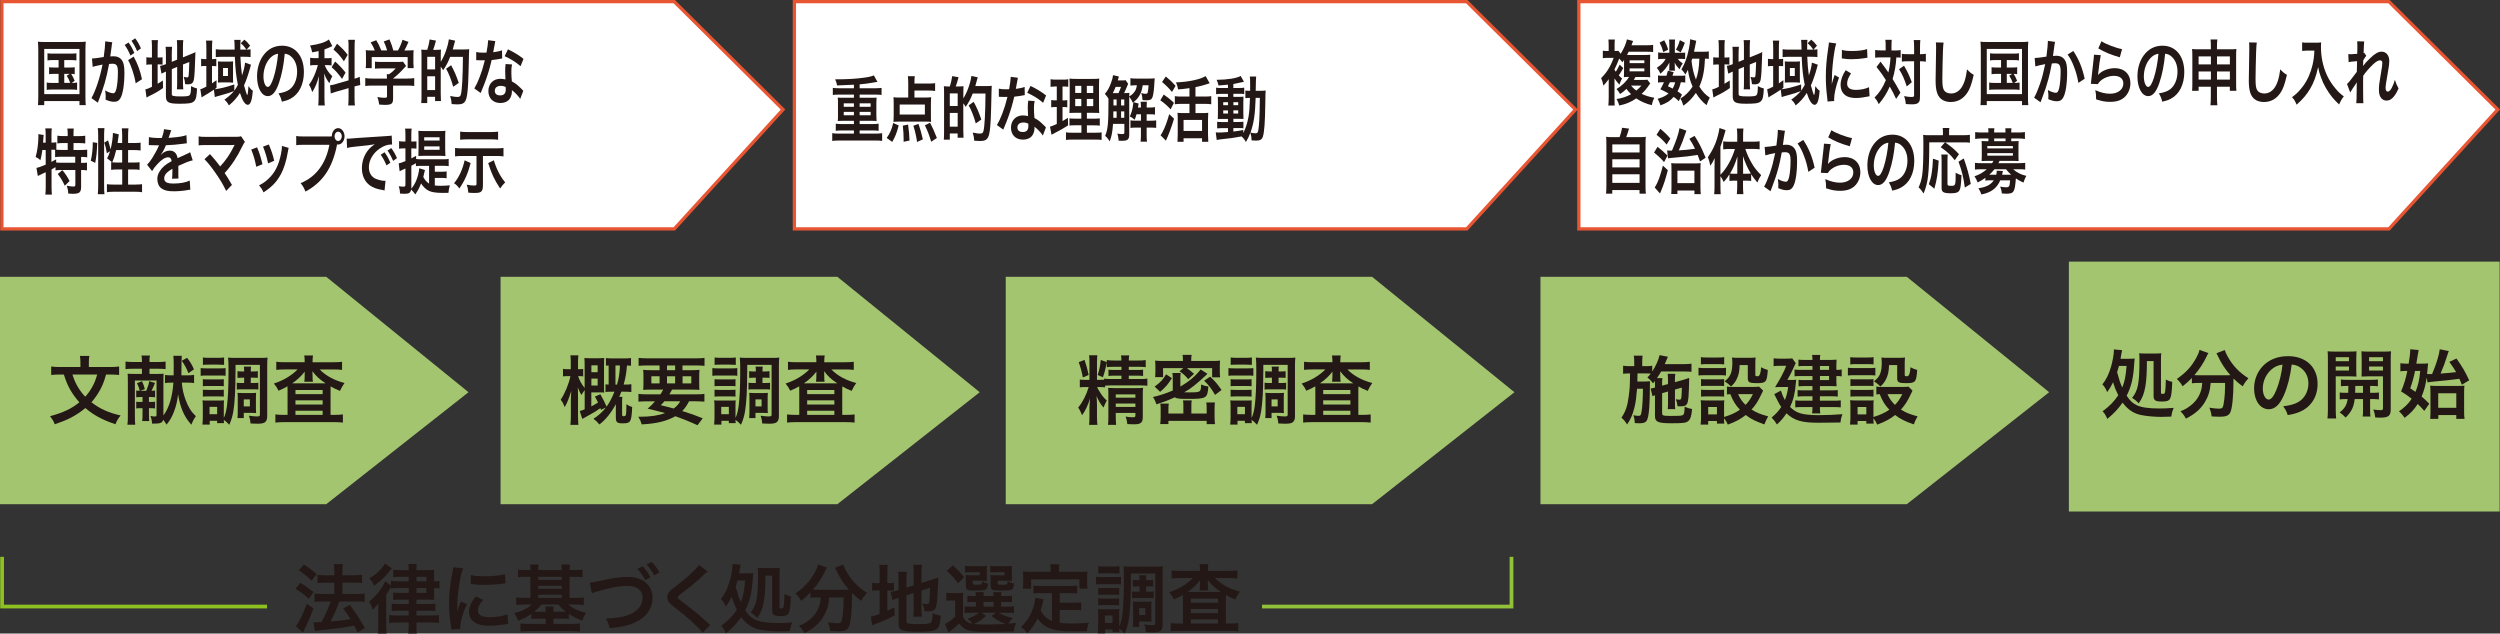 <?xml version="1.0" encoding="UTF-8"?>
<svg id="_レイヤー_1" data-name="レイヤー 1" xmlns="http://www.w3.org/2000/svg" width="666.9" height="169" viewBox="0 0 666.9 169">
  <rect x="0" y="0" width="666.9" height="169" fill="#333333" stroke="none"/>
  <defs>
    <style>
      .cls-1 {
        stroke: #e85532;
        stroke-width: .88px;
      }

      .cls-1, .cls-2, .cls-3, .cls-4 {
        fill: none;
      }

      .cls-5 {
        fill: #fff;
      }

      .cls-6 {
        fill: #a3c56f;
      }

      .cls-7 {
        fill: #231815;
      }

      .cls-2 {
        stroke: #a3c56f;
      }

      .cls-2, .cls-3, .cls-4 {
        stroke-width: 1px;
      }

      .cls-3 {
        stroke: #92c239;
      }

      .cls-4 {
        stroke: #8dc122;
      }
    </style>
  </defs>
  <polygon class="cls-5" points="179.87 61.06 .5 61.06 .5 .44 179.87 .44 208.88 29.22 179.87 61.06"/>
  <polygon class="cls-1" points="179.87 61.06 .5 61.06 .5 .44 179.87 .44 208.88 29.22 179.87 61.06"/>
  <polygon class="cls-5" points="391.28 61.06 211.91 61.06 211.91 .44 391.28 .44 420.29 29.22 391.28 61.06"/>
  <polygon class="cls-1" points="391.28 61.06 211.91 61.06 211.91 .44 391.28 .44 420.29 29.22 391.28 61.06"/>
  <rect class="cls-6" x="552.39" y="70.29" width="113.91" height="65.66"/>
  <rect class="cls-2" x="552.39" y="70.29" width="113.91" height="65.66"/>
  <g>
    <path class="cls-7" d="m567.83,95.71c.76,0,1.16-.02,1.61-.08q-.04.44-.1,1.16c-.24,4.02-.74,6.18-2.03,8.78.9,1.34,1.61,2.02,2.67,2.52,1.25.6,3.25.88,6.1.88.94,0,2.09-.04,3.77-.16-.38.92-.5,1.38-.62,2.32-.68.04-1.93.08-2.59.08-1.81,0-3.96-.18-5.42-.48-1.99-.38-3.59-1.44-5-3.32-1.24,1.74-2.31,2.88-4.08,4.34-.36-.9-.7-1.48-1.26-2.02,1.97-1.48,3.11-2.66,4.18-4.3-.7-1.42-.9-1.92-1.38-3.46-.5,1.06-.84,1.6-1.57,2.64-.4-.98-.64-1.38-1.28-2.06,1.06-1.34,1.75-2.8,2.33-4.78.42-1.46.74-3.32.74-4.26,0-.12,0-.16-.02-.3l2.21.2c-.08.32-.14.6-.22,1.12-.06.4-.1.62-.2,1.18h2.15Zm-2.57,1.9c-.16.62-.28,1-.5,1.68.64,2.32.78,2.74,1.38,4.08.66-1.66.94-3.06,1.14-5.76h-2.01Zm7.45-1.3c-.02,3.3-.12,5.06-.42,6.82-.34,1.9-.78,3.04-1.77,4.48-.58-.64-.94-.96-1.77-1.46,1.61-2,1.97-3.84,1.97-10.36,0-.72-.02-1.14-.08-1.56.38.06.74.08,1.5.08h2.61c.88,0,1.43-.02,1.79-.08-.06.42-.08.98-.08,1.82v8.68c0,.28.08.34.48.34.46,0,.54-.08.64-.7.1-.58.14-1.4.18-3.12.62.32,1.1.5,1.71.6-.08,2.52-.24,3.76-.54,4.42-.3.62-.86.84-2.15.84-1.83,0-2.29-.3-2.29-1.48v-9.32h-1.77Z"/>
    <path class="cls-7" d="m586.4,102.15c-.68,0-1.18.04-1.69.1v-1.42c-.96.98-1.46,1.42-2.49,2.22-.34-.68-.82-1.28-1.53-1.96,2.47-1.72,3.97-3.36,5.24-5.74.48-.88.7-1.42.8-2.02l2.39.86c-.2.3-.3.48-.54,1.02-.74,1.58-1.91,3.36-3.21,4.86.54.04.64.04,1.04.04h7.33c.48,0,.76,0,1.24-.02-1.39-1.58-2.43-3.16-3.29-5.02-.08-.2-.28-.6-.42-.84l2.21-.86c.14.52.34.94.78,1.74,1.32,2.4,3.03,4.2,5.52,5.8-.84.98-1,1.2-1.51,2.16-1.1-.82-1.59-1.24-2.47-2.1v.68c0,4.14-.34,7.3-.84,8.36-.44.88-1.16,1.16-2.93,1.16-.4,0-.72-.02-2.05-.08-.1-.88-.24-1.36-.6-2.34.96.16,1.83.26,2.41.26.74,0,.96-.08,1.14-.38.3-.6.62-3.24.62-5.32v-1.16h-3.83c-.16,2.08-.6,3.54-1.55,5.12-1.1,1.84-2.71,3.22-5.06,4.4-.38-.74-.7-1.18-1.46-1.96,1.24-.46,2.05-.96,3.09-1.84,1.4-1.2,2.27-2.74,2.61-4.56.06-.34.08-.58.12-1.16h-1.06Z"/>
    <path class="cls-7" d="m609.26,105.41c-1.14,2.58-2.41,3.76-4.05,3.76-2.27,0-3.91-2.32-3.91-5.54,0-2.2.78-4.26,2.19-5.82,1.67-1.84,4.03-2.8,6.86-2.8,4.78,0,7.89,2.92,7.89,7.42,0,3.46-1.79,6.22-4.84,7.46-.96.4-1.73.6-3.13.84-.34-1.06-.58-1.5-1.22-2.34,1.83-.24,3.03-.56,3.97-1.1,1.73-.96,2.77-2.86,2.77-5,0-1.92-.86-3.48-2.45-4.44-.62-.36-1.14-.52-2.01-.6-.38,3.14-1.08,5.9-2.07,8.16Zm-2.93-7.16c-1.67,1.2-2.71,3.26-2.71,5.4,0,1.64.7,2.94,1.57,2.94.66,0,1.34-.84,2.05-2.56.76-1.8,1.42-4.5,1.65-6.76-1.04.12-1.75.4-2.57.98Z"/>
    <path class="cls-7" d="m623.08,109.19c0,1.18.04,1.86.12,2.44h-2.33c.08-.58.12-1.24.12-2.48v-13.2c0-1.04-.02-1.6-.08-2.24.56.06,1.08.08,2.05.08h3.63c1.04,0,1.5-.02,2.03-.08-.04.58-.06,1.16-.06,1.86v3.08c0,.9.02,1.28.06,1.8-.52-.04-1.14-.06-1.83-.06h-3.71v8.8Zm0-12.84h3.53v-1.06h-3.53v1.06Zm0,2.5h3.53v-1.08h-3.53v1.08Zm3.33,5.94c.04-.7.04-.92.04-1.84-.92,0-1.46.02-1.99.08v-1.8c.54.08,1.08.1,2.01.1h5.78c.98,0,1.51-.02,2.07-.1v1.8c-.54-.06-1.08-.08-2.07-.08v1.84h.3c1,0,1.49-.02,2.05-.08v1.84c-.6-.08-1.1-.1-2.05-.1h-.3v2.96c0,.92.02,1.26.1,1.7h-2.09c.08-.48.1-.84.1-1.72v-2.94h-2.23c-.22,2.12-.88,3.44-2.41,4.94-.52-.56-.92-.9-1.59-1.38,1.33-1.04,1.89-1.94,2.13-3.56-1.04,0-1.59.02-2.11.1v-1.84c.56.06,1.06.08,2.07.08h.2Zm1.89-1.84q0,.9-.04,1.84h2.09v-1.84h-2.05Zm9.45,6.22c0,1.78-.6,2.24-2.83,2.24-.36,0-.64,0-1.29-.04-.12-.9-.22-1.34-.54-2.12.72.1,1.35.16,1.83.16.64,0,.76-.08.76-.52v-8.5h-3.91c-.7,0-1.33.02-1.81.06.04-.58.04-.9.04-1.8v-3.08c0-.76-.02-1.28-.06-1.86.56.06,1.02.08,2.03.08h3.81c1,0,1.49-.02,2.05-.08-.06.74-.08,1.22-.08,2.22v13.24Zm-5.78-12.82h3.71v-1.06h-3.71v1.06Zm0,2.5h3.71v-1.08h-3.71v1.08Z"/>
    <path class="cls-7" d="m647.35,100.69c-.32,2.1-.7,3.5-1.36,5.1.8.66,1.14.98,2.05,1.92l-1.34,1.9c-.82-.92-1.14-1.26-1.75-1.84-.98,1.5-1.83,2.44-3.51,3.7-.44-.7-.86-1.18-1.49-1.74,1.57-1.1,2.47-1.98,3.39-3.36-1.02-.8-1.47-1.12-2.83-1.96.76-1.78,1.24-3.34,1.67-5.46h-.44c-.5,0-.98.04-1.42.1v-2.16c.5.08,1.02.12,1.61.12h.6c.28-1.64.42-2.82.42-3.6v-.24l2.25.2c-.06.24-.12.6-.22,1.24-.12.74-.14.92-.4,2.4h1.32c.82,0,1.36-.02,1.81-.08q-.04.34-.08.92c-.06.78-.08,1.14-.18,1.92.24.02.36.02.58.02h.74q.12-.32.36-.86c.86-2.04,1.59-4.56,1.69-5.76l2.43.48c-.12.24-.16.34-.42,1.16-.66,2.1-.98,2.96-1.79,4.84,2.37-.18,2.39-.18,4.15-.38-.52-.9-.88-1.46-1.81-2.74l1.91-.9c1.71,2.48,2.21,3.32,3.39,5.82l-1.95,1.18c-.32-.8-.38-.94-.66-1.58-2.77.36-4.1.5-6.82.74-1.02.1-1.29.14-1.69.24l-.22-1.34Zm-3.11-1.74c-.34,1.68-.74,3.12-1.28,4.64.8.52,1.06.7,1.38.94.72-1.64,1.04-3.1,1.28-5.58h-1.38Zm6.2,12.78h-2.17c.04-.44.08-.94.08-1.8v-5.18c0-.76-.04-1.38-.08-1.88.46.06,1,.08,1.69.08h5.6c.92,0,1.45-.02,1.85-.08-.06.54-.08,1.04-.08,2.02v4.84c0,.9.02,1.48.12,2h-2.21v-1h-4.8v1Zm-.02-2.94h4.82v-3.88h-4.82v3.88Z"/>
  </g>
  <polygon class="cls-6" points="86.85 134 .5 134 .5 74.34 86.85 74.34 124.18 104.62 86.85 134"/>
  <polygon class="cls-2" points="86.85 134 .5 134 .5 74.34 86.85 74.34 124.18 104.62 86.85 134"/>
  <g>
    <path class="cls-7" d="m28.29,99.91c-.52,1.86-.84,2.68-1.55,4.02-.68,1.26-1.42,2.3-2.35,3.38,2.19,1.72,4.58,2.8,7.79,3.52-.66.78-.94,1.26-1.38,2.34-3.39-1.12-5.82-2.42-8.03-4.32-1.14.96-2.49,1.86-3.91,2.6-1.22.62-2.35,1.08-4.24,1.72-.36-.86-.7-1.42-1.28-2.14,3.57-.98,5.78-2.02,7.83-3.72-.96-1.06-1.67-2.04-2.35-3.2-.76-1.3-1.12-2.16-1.79-4.2h-.94c-.94,0-1.71.04-2.43.12v-2.26c.76.1,1.44.14,2.49.14h5.3v-1.42c0-.6-.04-1.08-.14-1.54h2.53c-.1.46-.14.94-.14,1.52v1.44h5.56c1.08,0,1.77-.04,2.51-.14v2.26c-.72-.08-1.4-.12-2.43-.12h-1.06Zm-8.97,0c.5,1.52.82,2.24,1.51,3.42.62,1,1.16,1.7,1.91,2.5.7-.78,1.28-1.58,1.81-2.52.6-1.08.9-1.78,1.38-3.4h-6.62Z"/>
    <path class="cls-7" d="m41.76,99.75c.98,0,1.39-.02,1.89-.06-.04.6-.06,1-.06,2.04v9.1c1.53-2.06,2.39-4.92,2.67-8.76h-.3c-.88,0-1.35.02-1.95.12v-2.16c.66.08,1.04.1,1.93.1h.38l.02-2.66c0-1.16-.02-1.88-.1-2.56h2.25c-.06.66-.08,1.8-.1,5.22h1.47c.86,0,1.36-.02,1.91-.12v2.18c-.58-.1-1.06-.12-1.89-.12h-1.38c.14,1.64.42,2.98.98,4.52.76,2.04,1.47,3.2,2.77,4.44-.54.76-.82,1.28-1.22,2.26-1.1-1.26-1.73-2.28-2.29-3.58-.56-1.3-.94-2.7-1.24-4.54-.16,1.64-.5,3.12-1.1,4.68-.52,1.36-1.08,2.34-1.97,3.42-.3-.52-.42-.68-.9-1.3-.18.8-.74,1.04-2.37,1.04-.14,0-.3,0-.6-.02-.04-.78-.14-1.3-.44-2.02.5.1.94.14,1.2.14.34,0,.44-.1.44-.46v-9.14h-5.78v9.28c0,1.28.02,1.94.1,2.52h-2.09c.1-.7.12-1.32.12-2.5v-9.08c0-1.08-.02-1.48-.06-2.04.54.04.96.06,2.05.06h1.77v-1.38h-2.41c-.84,0-1.47.04-1.97.1v-2.02c.58.08,1.2.12,2.07.12h2.31v-.24c0-.58-.04-1-.12-1.48h2.25c-.1.44-.12.78-.12,1.48v.24h2.21c.86,0,1.5-.04,2.09-.12v2.02c-.5-.06-1.18-.1-2.01-.1h-2.29v1.38h1.85Zm-5.4,4.42c.3.06.42.06.9.08-.16-.78-.4-1.44-.72-2.04l1.35-.52c.38.86.54,1.3.74,2.12l-1.22.44h1.61c.48-1.2.64-1.72.78-2.56l1.55.46c-.32.82-.44,1.1-.94,2.1.5,0,.66-.02.96-.08v1.82c-.34-.06-.6-.08-1.12-.08h-.52v1.32h.52c.58,0,.8-.02,1.12-.08v1.82c-.34-.06-.58-.08-1.12-.08h-.52v1.6c0,.88.02,1.34.08,1.84h-1.89c.08-.42.1-.86.1-1.84v-1.6h-.56c-.54,0-.8.02-1.12.08v-1.82c.32.06.54.08,1.12.08h.56v-1.32h-.54c-.54,0-.8.02-1.14.08v-1.82Zm13.89-4.62c-.5-1.32-.94-2.16-1.77-3.3l1.43-.8c.86,1.12,1.28,1.82,1.83,3.08l-1.49,1.02Z"/>
    <path class="cls-7" d="m53.53,98.19c.5.06.84.08,1.61.08h3.43c.84,0,1.14-.02,1.61-.08v2.06c-.42-.06-.7-.08-1.51-.08h-3.53c-.7,0-1.14.02-1.61.08v-2.06Zm9.29,1.34c0,4.4-.2,7.96-.56,10.12-.24,1.4-.54,2.42-1.1,3.66-.64-.68-1.04-1.04-1.47-1.32,0,.38.02.6.06.88h-1.83v-.62h-1.97v1.02h-1.95c.06-.6.1-1.32.1-1.96v-2.96c0-.62-.02-1.04-.08-1.56.38.06.58.06,1.35.06h3.19q.94-.02,1.2-.04c-.04.32-.06.6-.06,1.42v3.26c.44-.98.64-1.74.84-3.18.28-2.18.42-5.06.42-9.28,0-2.16-.02-2.8-.12-3.64.62.06,1.08.08,2.11.08h6.34c1.08,0,1.53-.02,2.09-.08-.08.66-.1,1.22-.1,2.26v13.42c0,.72-.2,1.26-.56,1.54-.38.3-.94.42-2.05.42-.64,0-1.04-.02-1.83-.06-.1-.96-.14-1.2-.44-2.08.96.14,1.61.2,2.09.2.7,0,.84-.08.84-.5v-13.26h-6.5v2.2Zm-8.71,1.62c.38.04.64.06,1.26.06h3.11c.62,0,.88-.02,1.22-.06v1.88c-.36-.04-.64-.06-1.22-.06h-3.11c-.62,0-.9.02-1.26.06v-1.88Zm0,2.8c.38.04.64.06,1.26.06h3.09c.64,0,.9-.02,1.24-.06v1.86c-.36-.04-.64-.06-1.25-.06h-3.07c-.6,0-.9.02-1.26.06v-1.86Zm.02-8.6c.48.08.82.1,1.61.1h2.43c.78,0,1.14-.02,1.61-.1v1.98c-.54-.04-.9-.06-1.61-.06h-2.43c-.72,0-1.14.02-1.61.06v-1.98Zm1.77,15.14h2.03v-1.96h-2.03v1.96Zm8.65-9.74c-.5,0-.86.02-1.2.06v-1.8c.42.06.76.08,1.18.08h.6c0-.64-.02-.94-.08-1.3h1.93c-.06.38-.08.58-.08,1.3h.66c.5,0,.86-.02,1.22-.08v1.8c-.36-.04-.66-.06-1.22-.06h-.66v1.42h.8c.54,0,.86-.02,1.22-.08v1.84c-.36-.06-.64-.08-1.2-.08h-3.37c-.52,0-.78.02-1.18.08v-1.84c.36.06.7.08,1.18.08h.78v-1.42h-.58Zm3.73,8.38c0,.54.02.78.06,1.06-.18-.02-.24-.02-.44-.02-.2-.02-.32-.02-.42-.02-.26-.02-.42-.02-.48-.02h-1.97v1.4h-1.69c.06-.4.08-.88.08-1.64v-3.72c0-.62-.02-.96-.06-1.38.42.04.76.06,1.33.06h2.31c.66,0,1.02-.02,1.33-.06-.04.38-.06.7-.06,1.32v3.02Zm-3.25-.72h1.63v-1.86h-1.63v1.86Z"/>
    <path class="cls-7" d="m81.27,96.37c0-.68-.02-1.06-.12-1.54h2.35c-.08.44-.12.82-.12,1.54v.26h5.62c.92,0,1.65-.04,2.25-.12v2.16c-.68-.08-1.38-.12-2.25-.12h-3.73c1.63,1.68,3.93,2.92,6.64,3.62-.54.76-.78,1.18-1.22,2.1-1.24-.5-1.55-.66-2.49-1.2q-.02.66-.02,1.26v6.34h1.1c.98,0,1.59-.04,2.19-.12v2.18c-.62-.08-1.35-.12-2.35-.12h-13.29c-1,0-1.73.04-2.37.12v-2.18c.62.08,1.28.12,2.23.12h1.02v-6.52c0-.58,0-.7-.02-1.1-.7.42-.9.52-2.39,1.18-.38-.78-.6-1.12-1.24-1.92,2.47-.78,4.78-2.16,6.32-3.76h-3.45c-.88,0-1.57.04-2.23.12v-2.16c.56.08,1.35.12,2.39.12h5.18v-.26Zm0,3.74s0-.34.02-.98c-.86,1.14-1.95,2.18-3.33,3.12h8.89c-1.61-1.06-2.45-1.84-3.51-3.22.02.58.04.94.04,1.08v.44c0,.54.02.92.1,1.28h-2.31c.06-.34.1-.74.1-1.3v-.42Zm-2.45,5.02h7.25v-1.1h-7.25v1.1Zm0,2.78h7.25v-1.12h-7.25v1.12Zm0,2.76h7.25v-1.1h-7.25v1.1Z"/>
  </g>
  <g>
    <path class="cls-7" d="m10.21,13.41c0-.82-.03-1.52-.09-2.3.49.08.94.09,1.74.09h9.28c.72,0,1.19-.02,1.74-.09-.06.7-.09,1.33-.09,2.28v12.2c0,1.25.01,1.86.09,2.45h-1.68v-1.08h-9.4v1.08h-1.68c.06-.57.09-1.2.09-2.47v-12.16Zm1.59,11.7h9.4v-12.06h-9.4v12.06Zm2.21-9.08c-.65,0-.93.02-1.34.1v-1.92c.4.08.68.09,1.34.09h5c.66,0,1-.02,1.37-.09v1.92c-.41-.08-.71-.1-1.37-.1h-1.87v1.98h1.52c.65,0,.93-.02,1.27-.09v1.88c-.31-.06-.56-.09-.94-.09.35.55.68,1.18.93,1.84l-.79.57c.72,0,1-.02,1.44-.11v1.98c-.41-.08-.81-.1-1.38-.1h-5.33c-.68,0-1,.02-1.4.1v-1.98c.43.09.74.11,1.4.11h1.77v-2.41h-1.27c-.62,0-.9.02-1.26.09v-1.88c.35.08.62.09,1.26.09h1.27v-1.98h-1.6Zm3.13,6.08h1.59c-.29-.8-.56-1.33-.93-1.9l.78-.51h-1.44v2.41Z"/>
    <path class="cls-7" d="m29.82,12.12c-.07.55-.18,1.33-.32,2.36q-.04.32-.09.57c.44-.02.65-.04.91-.04.97,0,1.69.34,2.18,1.01.5.72.69,1.63.69,3.36,0,3.27-.43,5.87-1.13,6.92-.41.63-.85.85-1.63.85-.68,0-1.28-.15-2.27-.57.01-.36.03-.65.03-.84,0-.49-.03-.87-.15-1.62.79.46,1.63.76,2.15.76.43,0,.66-.36.88-1.29.24-.99.38-2.72.38-4.33,0-1.75-.34-2.26-1.47-2.26-.31,0-.54.02-.88.06-.72,3.89-1.38,6.19-3,10.33l-1.71-1.22c1.13-1.99,2.27-5.41,2.96-8.95q-.22.04-.69.15l-1.34.29c-.24.06-.4.11-.6.19l-.18-2.24c.66-.02,1.43-.11,3.13-.4.28-2.11.38-3.19.38-3.84v-.34l1.91.25c-.04.15-.09.4-.12.59l-.03.25Zm4.47-.78c.65.89,1.04,1.62,1.54,2.79l-1.03.7c-.49-1.16-.9-1.92-1.54-2.83l1.03-.67Zm1.37,3.76c1.01,1.8,1.78,3.86,2.21,6.04l-1.68,1.08c-.29-2-1.21-4.79-2.02-6.17l1.49-.95Zm.91-1.46c-.44-1.04-.93-1.94-1.5-2.75l.99-.67c.66.87,1.07,1.6,1.53,2.68l-1.01.74Z"/>
    <path class="cls-7" d="m40.54,12.9c0-.99-.03-1.6-.09-2.19h1.69c-.07.61-.09,1.14-.09,2.2v2.43h.32c.54,0,.75-.02.99-.08v2c-.31-.06-.57-.08-1.03-.08h-.28v5.17c.57-.34.74-.44,1.4-.87l.04,2.01c-1.34.93-2.13,1.39-3.63,2.11-.41.21-.54.29-.77.42l-.31-2.18c.44-.08.87-.25,1.75-.68v-5.96h-.34c-.56,0-.79.02-1.15.09v-2.03c.32.08.57.09,1.15.09h.34v-2.45Zm5.28,12.1c0,.38.1.51.43.59.38.1.93.13,2,.13,1.75,0,2.22-.09,2.44-.49.18-.32.27-.97.27-2.26.47.27,1.1.51,1.6.63-.18,3.8-.49,4.07-4.68,4.07-2.97,0-3.62-.36-3.62-2.03v-6.54c-.13.06-.24.1-.29.11-.44.19-.6.27-.9.44l-.37-2.07c.41-.08.93-.21,1.43-.42l.13-.06v-2.6c0-.91-.01-1.39-.09-2.01h1.74c-.06.61-.09,1.16-.09,1.94v2.07l1.43-.59v-3.31c0-.87-.01-1.27-.07-1.9h1.71c-.06.63-.09,1.23-.09,1.94v2.66l2.12-.86c.57-.23.81-.34,1.21-.57-.03.84-.04.97-.07,1.99-.07,2.68-.18,4.41-.32,5.22-.19,1.08-.59,1.41-1.66,1.41-.19,0-.32,0-.69-.04-.07-.82-.18-1.37-.4-1.96.34.09.6.15.82.15.37,0,.46-.08.51-.47.07-.63.13-1.8.18-3.65l-1.69.68v4.73c0,.78.03,1.31.09,1.9h-1.71c.06-.65.07-1.06.07-1.96v-4.03l-1.43.59v6.55Z"/>
    <path class="cls-7" d="m66.96,17.27q-.04.11-.13.4s-.03.13-.07.3c-.52,1.9-1.07,3.5-1.66,4.81.38,1.44.75,2.58.85,2.58.12,0,.25-1.04.34-2.39.44.65.68.89,1.15,1.23-.15,1.71-.31,2.55-.59,3.13-.19.4-.46.63-.75.63-.72,0-1.46-1.12-2.09-3.17-.85,1.35-1.72,2.32-2.96,3.33-.34-.67-.62-1.03-1.18-1.54.93-.63,1.96-1.56,2.54-2.28-.77.32-1.9.7-3.57,1.14-.71.19-1.29.36-1.53.46l-.25-1.98c-1.06.72-1.44.95-2.93,1.84-.13.1-.19.13-.34.25l-.35-2.2c.28-.06.84-.3,1.6-.7v-5.51h-.32c-.43,0-.72.02-1.07.08v-2.01c.35.08.65.1,1.09.1h.31v-2.81c0-.97-.03-1.52-.09-2.13h1.69c-.07.63-.09,1.14-.09,2.13v2.81h.1c.47,0,.75-.02,1.04-.08v1.98c-.31-.04-.57-.06-1.03-.06h-.12v4.62c.47-.3.66-.44,1.21-.84v2.05c-.25.19-.32.25-.53.38,1.4-.15,3.18-.59,5.27-1.29v1.67c.35-.49.59-.87.96-1.56-.47-2.34-.68-4.2-.81-7.49h-3.43c-.63,0-1.27.04-1.66.09v-2.11c.38.08.99.11,1.71.11h3.32c-.01-.53-.01-.72-.01-.93-.01-.8-.03-1.16-.09-1.67h1.69c-.06.49-.07.99-.07,1.99,0,.02-.01.38-.01.61h1.62c-.52-.78-.81-1.12-1.49-1.71l.96-.95c.66.53.88.76,1.54,1.62l-.96,1.04c.43-.02.72-.04,1.07-.1v2.09c-.41-.06-1-.09-1.62-.09h-1.09c.07,1.92.21,3.36.43,4.98.44-1.25.75-2.53.81-3.42l1.59.57Zm-8.78.3c0-.38-.03-.91-.04-1.2.15.04.6.06.96.06h2.25c.28,0,.62-.02.84-.06-.03.21-.03.49-.03.82v3.7c0,.42.01.99.03,1.16-.27-.04-.57-.06-.93-.06h-2.21c-.37,0-.74.02-.91.06.03-.4.04-.72.04-1.16v-3.32Zm1.32,2.7h1.31v-2.13h-1.31v2.13Z"/>
    <path class="cls-7" d="m74.44,22.07c-.84,2.45-1.78,3.57-2.99,3.57-1.68,0-2.88-2.2-2.88-5.26,0-2.09.57-4.05,1.62-5.53,1.24-1.75,2.97-2.66,5.06-2.66,3.53,0,5.82,2.77,5.82,7.05,0,3.29-1.32,5.91-3.57,7.09-.71.38-1.28.57-2.31.8-.25-1.01-.43-1.42-.9-2.22,1.35-.23,2.24-.53,2.93-1.04,1.28-.91,2.04-2.72,2.04-4.75,0-1.82-.63-3.31-1.81-4.22-.46-.34-.84-.49-1.49-.57-.28,2.98-.79,5.6-1.53,7.75Zm-2.16-6.8c-1.24,1.14-2,3.1-2,5.13,0,1.56.51,2.79,1.16,2.79.49,0,.99-.8,1.52-2.43.56-1.71,1.04-4.27,1.22-6.42-.76.11-1.29.38-1.9.93Z"/>
    <path class="cls-7" d="m84.99,13.62c-.6.15-.85.19-1.72.34-.15-.78-.25-1.12-.56-1.82,2.38-.32,4.13-.87,5.02-1.61l.91,1.75q-.06.02-.24.13c-.4.21-1.12.51-1.85.78v2.34h.81c.5,0,.78-.02,1.09-.09v2.03c-.34-.08-.66-.09-1.12-.09h-.71c.41,1.08,1.03,2,2.03,2.96-.32.53-.56,1.06-.79,1.86-.72-1.01-1.02-1.56-1.38-2.6.03.47.04,1.31.07,2.47v3.72c0,1.08.01,1.61.09,2.34h-1.74c.06-.7.09-1.35.09-2.34v-3.08c0-.44.01-.99.09-2.41-.47,1.75-.94,2.91-1.78,4.27-.32-.99-.43-1.24-.87-1.98.68-.89,1.15-1.79,1.66-3.08.29-.72.57-1.6.71-2.15h-.77c-.53,0-.87.02-1.29.11v-2.07c.43.1.75.11,1.32.11h.93v-1.9Zm8-.8c0-1.1-.02-1.62-.09-2.2h1.78c-.07.63-.09,1.14-.09,2.18v8.19c.84-.25.93-.29,1.38-.51l.13,2.22c-.4.06-.82.15-1.4.32l-.12.04v2.83c0,1.06.01,1.63.09,2.24h-1.78c.07-.65.09-1.1.09-2.26v-2.36l-3.31.95c-.57.17-1.06.34-1.43.47l-.19-2.2h.07c.4-.02.74-.09,1.31-.27l3.55-1.03v-8.62Zm-3.59,3.59c1.31,1.2,1.84,1.77,2.78,2.95l-.93,1.69c-1.16-1.58-1.71-2.18-2.79-3.12l.94-1.52Zm.5-4.75c1.43,1.25,2.03,1.88,2.84,2.98l-1,1.71c-.94-1.37-1.57-2.09-2.78-3.13l.94-1.56Z"/>
    <path class="cls-7" d="m99.23,22.83c-.76,0-1.34.04-1.79.11v-2.11c.5.09,1.09.13,1.78.13h4v-.13c0-.38-.01-.72-.04-1.04h.63c.63-.42,1.12-.84,1.74-1.54h-4.05c-.6,0-1,.02-1.47.08v-1.9c.44.08.85.09,1.49.09h4.87c.57,0,.85-.02,1.12-.08l.81,1.16q-.25.27-.53.57c-1.04,1.16-1.79,1.86-2.94,2.77v.02h3.84c.72,0,1.37-.04,1.81-.13v2.11c-.43-.08-1.06-.11-1.82-.11h-3.82v3.32c0,.67-.04.93-.19,1.2-.25.48-.75.63-2.07.63-.19,0-.68-.02-1.44-.08-.16-1.01-.24-1.33-.49-2.01.71.13,1.37.19,1.82.19.65,0,.75-.06.75-.44v-2.81h-3.99Zm.75-9.38c-.34-.84-.53-1.22-1.1-2.15l1.49-.57c.51.82.85,1.5,1.34,2.72h1.56c-.25-.89-.49-1.56-.9-2.39l1.53-.55c.6,1.46.69,1.73,1.02,2.95h1.25c.44-.76.96-1.96,1.21-2.85l1.59.57c-.34.82-.76,1.69-1.1,2.28h.66c1,0,1.28-.02,1.81-.08-.04.47-.06.85-.06,1.58v1.77c0,.51.03.99.07,1.44h-1.6v-2.94h-9.59v2.94h-1.6c.06-.44.07-.87.07-1.46v-1.75c0-.68-.01-1.08-.06-1.58.66.08.75.08,1.74.08h.69Z"/>
    <path class="cls-7" d="m113.98,13.3c.29-.93.49-1.77.63-2.77l1.69.3c-.29,1.12-.43,1.56-.75,2.47h.81c.72-.02,1.15-.04,1.27-.06q-.01.15-.03.57s-.02.1-.02,1.06v1.6c.96-1.44,1.93-4.14,2.15-5.98l1.69.36c-.09.27-.12.36-.21.74-.06.29-.29,1.16-.43,1.6h3.13c.6,0,.96-.02,1.25-.08q-.04.49-.06,1.5c-.03,2.36-.16,6.74-.22,7.71-.28,4.81-.66,5.53-2.93,5.53-.35,0-.72-.02-1.46-.08-.06-.85-.16-1.39-.41-2.17.93.19,1.43.27,1.88.27.63,0,.85-.15.99-.7.31-1.18.5-4.77.54-9.99h-3.41c-.57,1.46-1,2.28-1.88,3.57-.22-.42-.26-.47-.63-.95v7.29c0,.7.02,1.35.06,1.88h-1.57v-1.14h-2.09v1.67h-1.6c.06-.57.07-1.27.07-2.45v-9.88c0-1.01-.01-1.44-.06-1.94.25.04.54.06.78.06h.81Zm-.01,5.21h2.1v-3.36h-2.1v3.36Zm0,5.51h2.1v-3.67h-2.1v3.67Zm6.93-.86c-.49-1.82-1.21-3.65-1.9-4.83l1.34-.93c.88,1.63,1.34,2.68,2.04,4.71l-1.49,1.04Z"/>
    <path class="cls-7" d="m132.12,11q-.09.36-.24,1.27c-.07.46-.15.84-.31,1.67,1.01-.13,1.78-.3,2.35-.53l.04,2.18c-.16.02-.19.02-.47.09-.53.11-1.43.25-2.34.34-.43,1.9-.96,3.71-1.62,5.51-.34.93-.47,1.27-1.03,2.6q-.19.46-.28.68l-1.69-1.22c.52-.87.93-1.73,1.43-3.04.57-1.52.82-2.3,1.38-4.48-.66.02-.75.02-.93.02-.19,0-.28,0-.59-.02l-.78-.02v-2.17c.53.13,1.09.17,1.99.17.18,0,.43,0,.75-.02.25-1.35.41-2.49.44-3.31l1.88.25Zm6.66,15.39c-.53-.82-1.38-1.71-2.25-2.36.01.17.03.3.03.38,0,.7-.25,1.52-.63,2.01-.52.68-1.4,1.06-2.44,1.06-1.94,0-3.21-1.25-3.21-3.19s1.31-3.27,3.18-3.27c.44,0,.75.04,1.37.17-.04-.87-.07-1.62-.07-2.19,0-.74.03-1.29.12-1.92l1.71.11c-.15.7-.18,1.14-.18,1.92s.03,1.52.13,2.6c1.06.61,1.21.7,2.32,1.75.22.19.28.27.51.51q.12.15.22.27l-.81,2.13Zm-5.22-3.48c-.96,0-1.57.51-1.57,1.31s.53,1.23,1.44,1.23c1,0,1.49-.53,1.49-1.6,0-.19-.03-.65-.03-.65-.51-.23-.87-.3-1.32-.3Zm5.3-5.26c-1.28-1.1-2.59-1.92-4.24-2.66l.88-1.84c1.74.86,2.84,1.52,4.15,2.55l-.79,1.96Z"/>
  </g>
  <g>
    <path class="cls-7" d="m11.31,39.95c-.13,1.03-.28,1.8-.53,2.79-.43-.42-.76-.63-1.28-.85.46-1.54.75-3.76.75-5.64,0-.11-.01-.25-.03-.47l1.44.23c-.06.34-.06.38-.09.97l-.03.29-.04.78h.68v-2.24c0-.57-.03-1.04-.1-1.56h1.74c-.06.49-.09.93-.09,1.56v2.24h.12c.53,0,.85-.04,1.18-.11v2c.46.04.82.06,1.35.06h1.68v-1.84h-1.24c-.6,0-1.07.04-1.52.1v-2.07c.43.08.85.11,1.52.11h1.24v-.59c0-.55-.03-.95-.09-1.42h1.71c-.06.44-.07.84-.07,1.41v.61h1.59c.66,0,1.1-.04,1.54-.11v2.07c-.44-.06-.91-.1-1.54-.1h-1.59v1.84h1.99c.74,0,1.28-.04,1.66-.09v2.05c-.46-.08-1-.11-1.54-.11h-.09v1.6h.13c.71,0,1.07-.02,1.44-.09v2.09c-.46-.08-.85-.11-1.44-.11h-.13v4.54c0,1.42-.47,1.81-2.18,1.81-.25,0-.79-.02-1.25-.06-.04-.87-.16-1.44-.38-2.09.84.15,1.32.21,1.72.21.47,0,.56-.09.56-.57v-3.84h-3.85c-.62,0-.97.02-1.44.11v-.87c-.41.25-.68.4-1.06.61v4.52c0,.84.03,1.56.09,2.2h-1.74c.06-.44.1-1.35.1-2.2v-3.78c-.35.17-.68.32-.99.46-.78.36-.96.46-1.12.55l-.37-2.17c.53-.08,1.12-.29,2.47-.86v-3.91h-.87Zm2.41,3.23c.57-.29.76-.38,1.26-.67v.84c.35.04.78.06,1.43.06h3.66v-1.6h-3.71c-.78,0-1.22.02-1.66.11v-1.96c-.32-.02-.51-.02-.75-.02h-.24v3.23Zm2.91,2.2c.75.89,1.31,1.73,1.93,2.91l-1.28,1.25c-.59-1.27-1.02-2-1.87-3.12l1.22-1.04Z"/>
    <path class="cls-7" d="m24.22,42.88c.38-1.75.52-3.06.53-4.94l1.19.19c-.09,2.34-.22,3.74-.54,5.32l-1.18-.57Zm1.87,8.93c.07-.7.1-1.5.1-2.39v-13.22c0-.84-.03-1.37-.1-2.01h1.77c-.06.65-.09,1.16-.09,2.01v13.37c0,.97.03,1.56.09,2.24h-1.77Zm6.5-13.66v-1.9c0-.8-.03-1.39-.1-2.01h1.78c-.07.65-.1,1.18-.1,2.01v1.9h1.72c.78,0,1.25-.04,1.62-.11v2.11c-.49-.08-1.03-.11-1.6-.11h-1.74v3.32h1.47c.75,0,1.18-.02,1.59-.09v2.05c-.38-.08-.9-.11-1.6-.11h-1.46v4.03h2c.72,0,1.29-.04,1.72-.11v2.15c-.52-.09-1.04-.13-1.72-.13h-5.91c-.69,0-1.22.04-1.74.13v-2.15c.41.08,1.02.11,1.74.11h2.34v-4.03h-1.32c-.63,0-1.25.04-1.63.11v-2.05c.1.02.13.02.24.04q-.6-.55-1.32-1.06c.37-.68.53-1.08.78-1.9l-.85.53c-.24-1.44-.32-1.8-.68-2.83l.99-.61c.26.72.49,1.54.68,2.41.37-1.42.63-3.25.63-4.39l1.57.38c-.04.21-.06.3-.1.68-.04.36-.15,1.14-.22,1.63h1.25Zm-1.6,1.88c-.28,1.23-.57,2.17-1.06,3.27.32.04.65.06,1.12.06h1.54v-3.32h-1.6Z"/>
    <path class="cls-7" d="m39.75,36.57c.6.17,1.54.25,3.41.25.4-1.14.53-1.71.59-2.36l1.93.27q-.09.19-.59,1.71c-.07.21-.1.27-.13.34q.12-.02.93-.08c1.71-.13,3.04-.34,3.85-.65l.1,2.17q-.41.04-1.16.15c-1.07.17-2.94.32-4.43.38-.43,1.08-.84,1.84-1.35,2.53l.02.04q.1-.09.29-.28c.54-.53,1.32-.86,2.07-.86,1.15,0,1.87.7,2.1,2.01,1.13-.53,1.88-.87,2.25-1.03.79-.36.85-.38,1.09-.57l.69,2.18c-.41.08-.85.23-1.63.51-.21.08-.94.4-2.21.97v.21q.01.49.01.76v.76c-.01.32-.01.49-.01.63,0,.42.01.68.04,1.01l-1.71.06c.06-.34.09-1.31.09-2.2v-.46c-.72.44-1.1.7-1.41.99-.52.49-.77,1.01-.77,1.56,0,.99.71,1.39,2.49,1.39s3.28-.29,4.32-.8l.15,2.45c-.25,0-.32.02-.68.08-1.06.21-2.47.34-3.77.34-1.56,0-2.53-.23-3.28-.8-.68-.49-1.07-1.41-1.07-2.45,0-.78.18-1.39.65-2.11.66-1.06,1.5-1.79,3.16-2.68-.07-.7-.37-1.03-.9-1.03-.85,0-1.88.67-3.02,1.96-.62.66-.96,1.14-1.28,1.73l-1.34-1.71c.38-.38.81-.91,1.32-1.69.57-.87,1.47-2.53,1.76-3.25q.06-.15.12-.25c-.06,0-.25.02-.25.02-.24,0-1.53-.04-1.85-.04q-.28-.02-.41-.02s-.13,0-.24.02l.03-2.17Z"/>
    <path class="cls-7" d="m56,41.11c.78.84,1.22,1.35,1.82,2.11q.81,1.06.91,1.18c.77-.84,1.38-1.6,1.93-2.39.63-.91,1.44-2.34,1.79-3.1q.04-.09.09-.17t.03-.09c-.15.02-.37.04-.68.04h-7.02c-1.19.02-1.34.02-1.88.1v-2.41c.57.11.91.13,1.91.13l8.18-.02c.63,0,.85-.02,1.22-.15l1.03,1.5c-.22.3-.31.44-.65,1.12-1.4,2.91-2.94,5.24-4.75,7.2.62.91,1.18,1.82,1.94,3.17l-1.54,1.6c-.82-1.71-1.6-3.02-2.84-4.79-1.13-1.61-1.87-2.55-2.94-3.67l1.44-1.35Z"/>
    <path class="cls-7" d="m68.58,39.31c.62,1.46.91,2.38,1.44,4.5l-1.66.68c-.38-1.92-.68-2.93-1.34-4.6l1.56-.59Zm8.44.13c-.09.28-.12.38-.21.97-.43,2.58-1.09,4.67-2.03,6.33-1.09,1.92-2.31,3.15-4.49,4.58-.38-.84-.56-1.12-1.18-1.88,1.03-.51,1.63-.93,2.5-1.75,1.72-1.61,2.71-3.55,3.34-6.59.19-.93.26-1.6.26-2.18l1.79.53Zm-5.31-.91c.78,1.88,1.06,2.72,1.43,4.37l-1.63.67c-.28-1.44-.72-2.91-1.34-4.46l1.54-.57Z"/>
    <path class="cls-7" d="m87.64,36.42c.44,0,.62-.02.87-.04.01-1.24.75-2.2,1.69-2.2s1.71.99,1.71,2.18-.77,2.2-1.71,2.2c-.09,0-.18-.02-.28-.04-1.19,6.21-3.79,10.09-8.44,12.59-.38-.99-.63-1.42-1.29-2.26,4.07-1.63,6.74-5.17,7.68-10.22h-7c-1.09,0-1.37.02-1.85.11v-2.47c.53.11.88.13,1.88.13h6.75Zm1.6-.06c0,.68.43,1.25.96,1.25s.97-.57.97-1.25-.43-1.23-.97-1.23-.96.55-.96,1.23Z"/>
    <path class="cls-7" d="m92.46,36.97c.32.02.49.02.56.02q.27,0,2.43-.19c1.07-.08,3.59-.25,7.52-.49,1.21-.08,1.28-.08,1.52-.15l.1,2.41q-.16-.02-.31-.02c-.88,0-1.97.38-2.91,1.03-1.87,1.25-2.97,3.15-2.97,5.07,0,1.48.72,2.62,1.96,3.1.72.28,1.66.49,2.19.49.01,0,.15,0,.29-.02l-.26,2.58c-.19-.06-.22-.06-.5-.11-1.62-.27-2.54-.61-3.44-1.25-1.35-.99-2.1-2.6-2.1-4.58,0-1.62.5-3.21,1.4-4.46.56-.78,1.09-1.29,2.04-1.92-1.19.23-2.1.34-4.96.61-1.31.13-1.99.25-2.44.38l-.1-2.49Zm10.13,3.65c.65.89,1.04,1.61,1.54,2.79l-1.03.7c-.49-1.16-.9-1.92-1.54-2.83l1.03-.67Zm2.28,2.3c-.44-1.04-.93-1.94-1.5-2.75l.99-.67c.66.87,1.07,1.6,1.53,2.68l-1.02.74Z"/>
    <path class="cls-7" d="m115.99,49.47c.5.08.93.09,1.57.09.91,0,1.66-.04,2.44-.13-.22.78-.29,1.2-.38,2.01-.5.02-1.06.02-1.49.02-2.1,0-3.27-.23-4.16-.8-.59-.38-1.15-.97-1.65-1.73-.5,1.27-.76,1.75-1.54,2.94-.46-.66-.51-.72-1.12-1.31-.15.87-.54,1.14-1.72,1.14-.32,0-.69-.02-1.22-.06-.04-.8-.12-1.23-.34-1.96.57.08.9.11,1.25.11.43,0,.52-.09.52-.57v-4.27c-.34.17-.52.25-.79.36-.35.17-.56.27-.76.38l-.24-2.11c.4-.06.94-.25,1.79-.61v-3.38h-.63c-.34,0-.66.02-1.06.08v-2.03c.38.09.66.11,1.09.11h.6v-1.5c0-.95-.01-1.37-.09-1.94h1.75c-.07.55-.09.99-.09,1.92v1.52h.49q.6-.02.63-.02s.06-.02.13-.02c.03-.02.06-.02.12-.04v1.98c-.31-.04-.53-.06-.87-.06h-.5v2.66c.54-.27.69-.34,1.28-.68v.84c.34.06.71.08,1.22.08h6.12c.6,0,.96-.02,1.35-.1v1.94c-.41-.08-.79-.1-1.35-.1h-2.35v1.58h1.84c.6,0,.96-.02,1.31-.09v1.84c-.4-.08-.71-.1-1.31-.1h-1.84v2Zm-2.63-4.12c-.04.15-.1.38-.26,1.1-.06.25-.1.42-.18.74.4.82.84,1.31,1.54,1.79v-4.73h-2.38c-.51,0-.81.02-1.13.08v-.78c-.5.29-.66.38-1.22.67v5.64c0,.17,0,.27-.01.47.57-.7.93-1.27,1.28-2.09.44-1.03.74-2.2.84-3.36l1.53.48Zm-.51-3.78c-.59,0-.82,0-1.24.04.01-.29.03-.93.04-1.94v-3c0-.74-.01-1.31-.04-1.79.44.06.87.08,1.43.08h4.38c.6,0,.99-.02,1.41-.08-.06.46-.07.99-.07,1.71v3.13c0,.7,0,.76.06,1.9-.38-.04-.85-.06-1.46-.06h-4.52Zm.31-4.08h4.1v-.87h-4.1v.87Zm0,2.47h4.1v-.91h-4.1v.91Z"/>
    <path class="cls-7" d="m125.55,43.49c-.69,2.7-1.6,4.77-3.02,6.8-.43-.63-.75-.97-1.41-1.42,1.27-1.46,2.32-3.74,2.82-6.1l1.6.72Zm-2.4-1.88c-.75,0-1.22.04-1.76.11v-2.26c.53.09.93.11,1.78.11h9.36c.76,0,1.25-.04,1.78-.11v2.26c-.56-.08-1.02-.11-1.77-.11h-3.71v7.66c0,1.1-.12,1.52-.49,1.84-.31.27-.75.36-1.74.36-.63,0-1.16-.02-1.68-.08-.06-.89-.15-1.37-.41-2.13.69.15,1.34.23,1.84.23.69,0,.76-.04.76-.47v-7.41h-3.97Zm9.71-4.33c-.52-.08-1.13-.11-1.78-.11h-6.58c-.56,0-1.16.04-1.75.11v-2.17c.54.08,1.02.11,1.77.11h6.58c.68,0,1.24-.04,1.77-.11v2.17Zm-1.13,5.47c.52,1.65.91,2.58,1.63,3.88.49.84.78,1.27,1.4,2.03-.52.51-.87.93-1.35,1.62-1.6-2.47-2.22-3.78-3.18-6.78l1.5-.74Z"/>
  </g>
  <g>
    <path class="cls-7" d="m227.79,22.6c-1.85.09-3.35.15-4.49.19-.09-.57-.27-1.1-.52-1.63,3.34,0,5.5-.13,7.71-.44,1.19-.15,2.07-.36,2.62-.61l.96,1.73c-.32.04-.6.08-1.96.32-.74.13-1.53.23-2.79.34v1.04h4.25c.66,0,1.15-.04,1.6-.09v1.88c-.44-.06-.9-.09-1.6-.09h-4.25v.84h3.34c.56,0,.9-.02,1.18-.06-.04.57-.06.82-.06,1.37v3.55c0,.57.01.76.06,1.35-.32-.04-.63-.06-1.18-.06h-3.34v.87h3.46c.66,0,1.13-.04,1.6-.11v1.92c-.44-.08-.9-.11-1.6-.11h-3.46v.84h4.4c.66,0,1.13-.04,1.6-.11v2.07c-.44-.08-.9-.11-1.6-.11h-10.09c-.72,0-1.18.04-1.62.11v-2.07c.46.08,1,.11,1.62.11h4.16v-.84h-3.22c-.72,0-1.13.02-1.62.11v-1.92c.44.08,1.02.11,1.62.11h3.22v-.87h-3.13c-.56,0-.85.02-1.18.06.06-.67.06-.8.06-1.35v-3.55c0-.57,0-.67-.06-1.37.28.04.62.06,1.18.06h3.13v-.84h-4.03c-.72,0-1.12.02-1.6.09v-1.88c.44.06,1,.09,1.6.09h4.03v-.95Zm-2.71,4.96v.93h2.71v-.93h-2.71Zm0,2.28v.91h2.71v-.91h-2.71Zm4.24-1.35h2.93v-.93h-2.93v.93Zm0,2.26h2.93v-.91h-2.93v.91Z"/>
    <path class="cls-7" d="m236.54,36.79c.5-.72.72-1.08,1.04-1.82.32-.76.47-1.18.69-2.17l1.46.67c-.47,1.88-.91,3-1.72,4.39l-1.47-1.06Zm7.4-10.77h2.77c.82,0,1.29-.02,1.68-.09-.04.47-.06.93-.06,1.58v3.53c0,.65.01,1.03.06,1.48-.41-.06-.85-.08-1.43-.08h-7.22c-.57,0-1.02.02-1.4.08.04-.49.06-.89.06-1.44v-3.57c0-.65-.01-1.04-.06-1.58.41.08.94.09,1.66.09h2.28v-3.84c0-.74-.03-1.31-.1-1.86h1.85c-.06.48-.09.95-.09,1.67v.3h3.94c.68,0,1.13-.04,1.57-.11v2.09c-.51-.08-.97-.11-1.57-.11h-3.94v1.86Zm-3.94,1.86v2.68h6.72v-2.68h-6.72Zm1.04,9.95c.01-.34.01-.61.01-.78,0-1.08-.07-2.24-.22-3.53l1.41-.29c.24,1.77.34,2.81.38,4.26l-1.59.34Zm3.6.04c-.21-1.41-.54-2.93-.99-4.33l1.37-.49c.54,1.6.81,2.58,1.16,4.12l-1.54.7Zm3.77-.06c-.6-1.96-.96-2.87-1.69-4.37l1.38-.7c.74,1.42.87,1.71,1.82,4.07l-1.52,1.01Z"/>
    <path class="cls-7" d="m253.38,23.07c.29-.93.49-1.77.63-2.77l1.69.3c-.29,1.12-.43,1.56-.75,2.47h.81c.72-.02,1.15-.04,1.27-.06q-.01.15-.03.57s-.02.1-.02,1.06v1.6c.96-1.44,1.93-4.14,2.15-5.98l1.69.36c-.09.27-.12.36-.21.74-.06.29-.29,1.16-.43,1.6h3.13c.6,0,.96-.02,1.25-.08q-.04.49-.06,1.5c-.03,2.36-.16,6.74-.22,7.71-.28,4.81-.66,5.53-2.93,5.53-.35,0-.72-.02-1.46-.08-.06-.85-.16-1.39-.41-2.17.93.19,1.43.27,1.88.27.63,0,.85-.15.99-.7.31-1.18.5-4.77.54-9.99h-3.41c-.57,1.46-1,2.28-1.88,3.57-.22-.42-.26-.47-.63-.95v7.29c0,.7.02,1.35.06,1.88h-1.57v-1.14h-2.09v1.67h-1.6c.06-.57.07-1.27.07-2.45v-9.88c0-1.01-.01-1.44-.06-1.94.25.04.54.06.78.06h.81Zm-.01,5.21h2.1v-3.36h-2.1v3.36Zm0,5.51h2.1v-3.67h-2.1v3.67Zm6.93-.86c-.49-1.82-1.21-3.65-1.9-4.83l1.34-.93c.88,1.63,1.34,2.68,2.04,4.71l-1.49,1.04Z"/>
    <path class="cls-7" d="m271.53,20.77q-.09.36-.24,1.27c-.07.46-.15.84-.31,1.67,1.02-.13,1.78-.3,2.35-.53l.04,2.18c-.16.02-.19.02-.47.09-.53.11-1.43.25-2.34.34-.43,1.9-.96,3.71-1.62,5.51-.34.93-.47,1.27-1.03,2.6q-.19.46-.28.68l-1.69-1.22c.51-.87.93-1.73,1.43-3.04.57-1.52.82-2.3,1.38-4.48-.66.02-.75.02-.93.02-.19,0-.28,0-.59-.02l-.78-.02v-2.17c.53.13,1.09.17,1.99.17.18,0,.43,0,.75-.02.25-1.35.41-2.49.44-3.31l1.88.25Zm6.66,15.39c-.53-.82-1.38-1.71-2.25-2.36.02.17.03.3.03.38,0,.7-.25,1.52-.63,2.01-.52.68-1.4,1.06-2.44,1.06-1.94,0-3.21-1.25-3.21-3.19s1.31-3.27,3.18-3.27c.44,0,.75.04,1.37.17-.04-.87-.07-1.62-.07-2.19,0-.74.03-1.29.12-1.92l1.71.11c-.15.7-.18,1.14-.18,1.92s.03,1.52.13,2.6c1.06.61,1.21.7,2.32,1.75.22.19.28.27.52.51q.12.15.22.27l-.81,2.13Zm-5.22-3.48c-.96,0-1.57.51-1.57,1.31s.53,1.23,1.44,1.23c1,0,1.49-.53,1.49-1.6,0-.19-.03-.65-.03-.65-.51-.23-.87-.3-1.32-.3Zm5.29-5.26c-1.28-1.1-2.59-1.92-4.24-2.66l.88-1.84c1.74.86,2.84,1.52,4.15,2.55l-.79,1.96Z"/>
    <path class="cls-7" d="m281.35,23.09c-.47,0-.74.02-1.1.09v-2.05c.35.08.74.11,1.34.11h2.07c.59,0,.94-.02,1.31-.11v2.03c-.37-.06-.68-.08-1.09-.08h-.44v3.7h.34c.38,0,.6-.02.93-.09v1.94c-.29-.06-.59-.08-.93-.08h-.34v3.74c.62-.34.79-.44,1.44-.85l.04,2.01c-1.28.82-1.85,1.14-4.13,2.34-.07.04-.15.08-.29.15l-.4-2.15c.5-.13.81-.27,1.81-.72v-4.52h-.49c-.43,0-.66.02-1,.09v-1.96c.35.08.57.09,1.03.09h.46v-3.7h-.56Zm7.1,10.33h-1.63c-.84,0-1.15.02-1.53.08v-1.94c.37.08.66.09,1.51.09h1.65v-1.56h-1.4c-.99,0-1.32.02-1.76.06q.03-.44.06-2.36v-4.29c0-1.29-.01-1.92-.07-2.54.56.08,1.03.09,1.99.09h4.06c1.09,0,1.53-.02,1.9-.09-.04.55-.06,1.44-.06,2.6v4.05c0,1.33.01,2,.06,2.55-.49-.06-.72-.06-1.6-.06h-1.69v1.56h1.88c.81,0,1.13-.02,1.56-.09v1.96c-.43-.08-.79-.09-1.54-.09h-1.9v1.96h2.37c.78,0,1.16-.02,1.56-.1v2.03c-.47-.08-.87-.09-1.66-.09h-6.19c-.78,0-1.16.02-1.66.09v-2.03c.4.08.72.1,1.49.1h2.63v-1.96Zm-1.63-10.52v1.9h1.63v-1.9h-1.63Zm0,3.5v1.92h1.63v-1.92h-1.63Zm3.1-1.6h1.71v-1.9h-1.71v1.9Zm0,3.51h1.71v-1.92h-1.71v1.92Z"/>
    <path class="cls-7" d="m300.93,22.39c-.13.27-.18.38-.44,1.06-.15.34-.4.93-.62,1.39.68,0,1-.02,1.4-.08-.03.32-.03.44-.04.97.71-.44,1.04-.74,1.41-1.25.34-.46.5-.89.63-1.73h-.41c-.6,0-.99.04-1.31.1v-2c.44.09.84.11,1.54.11h3.62c.56,0,.94-.02,1.31-.08-.04.42-.07.97-.13,2.05-.1,1.56-.29,2.72-.54,3.19s-.59.63-1.5.63q-.24,0-1.07-.04c-.06-.89-.12-1.2-.34-1.88.52.13.88.19,1.13.19.38,0,.53-.1.6-.38.09-.38.16-1.03.22-1.9h-1.56c-.22,1.33-.38,1.88-.84,2.68-.43.76-.93,1.31-1.62,1.82l1.37.38q-.13.78-.18,1.06h.79v-.15c0-.55-.03-.95-.09-1.39h1.66c-.03.47-.04.89-.04,1.39v.15h.91c.66,0,1.02-.04,1.31-.11v2c-.34-.06-.74-.08-1.31-.08h-.91v1.71h1.13c.63,0,.99-.02,1.41-.09v2.01c-.38-.06-.71-.08-1.38-.08h-1.16v1.9c0,.84.01,1.29.09,1.86h-1.71c.06-.59.09-1.04.09-1.86v-1.9h-1.47c-.59,0-.9.02-1.32.09v-2.03c.43.08.74.09,1.34.09h1.46v-1.71h-1.19c-.13.51-.22.78-.47,1.46-.63-.51-.91-.7-1.31-.87.44-.99.6-1.54.78-2.51.07-.44.16-1.06.16-1.25,0,0,0-.04-.01-.06l-.16.13c-.21-.53-.46-.97-.93-1.58v10.05c0,1.35-.41,1.71-1.91,1.71-.16,0-.41,0-.91-.02-.06-.74-.13-1.22-.34-1.9.62.1,1,.13,1.24.13.49,0,.62-.1.62-.4v-2.32h-3.02c-.18,2.32-.34,3.15-.88,4.65-.57-.84-.74-1.04-1.22-1.48.72-1.65.88-3.34.88-8.85v-1.04c-.22-.42-.43-.7-.97-1.29.69-.76,1.19-1.63,1.66-2.95.31-.82.46-1.39.54-2.05l1.56.38q-.07.21-.31,1.03h1.32c.43,0,.57-.02.77-.08l.68.99Zm-2.56,2.45c.28-.61.47-1.06.68-1.67h-1.44c-.24.61-.47,1.1-.76,1.67h1.53Zm-.5,6.59v-1.71h-.87v.74c-.01.55-.01.67-.01.97h.88Zm-.84-4.9v1.61h.84v-1.61h-.84Zm2.88,0h-.85v1.61h.85v-1.61Zm0,3.19h-.85v1.71h.85v-1.71Z"/>
    <path class="cls-7" d="m310.42,25.22c1.09.74,1.72,1.24,2.74,2.22l-.88,1.73c-1.03-1.08-1.66-1.65-2.75-2.41l.9-1.54Zm2.77,6.44c-.69,2.28-1.47,4.41-2.18,5.87l-1.43-1.46c.16-.19.34-.46.53-.84.66-1.23,1.18-2.62,1.79-4.77l1.28,1.2Zm-2.19-11.25c1.25,1.04,1.65,1.42,2.6,2.49l-.96,1.63c-.91-1.1-1.49-1.67-2.65-2.66l1-1.46Zm6.3,3.1c-1.47.21-1.77.25-3.03.34-.12-.74-.24-1.1-.56-1.88,3.19-.08,6.55-.8,7.91-1.67l1.07,1.9q-.25.1-.72.25c-.72.25-2.03.59-3.07.8v2.51h2.56c.71,0,1.22-.04,1.65-.11v2.17c-.43-.08-.94-.11-1.63-.11h-2.57v2.45h2.24c.51,0,.9-.02,1.16-.08-.04.44-.06,1.03-.06,1.71v4.08c0,.74.03,1.44.07,1.96h-1.66v-.95h-4.93v.95h-1.62c.03-.51.06-1.24.06-1.98v-4.14c0-.61-.01-1.12-.06-1.63.34.06.63.08,1.16.08h2.03v-2.45h-2.28c-.62,0-1.15.04-1.62.11v-2.17c.43.08.96.11,1.62.11h2.28v-2.24Zm-1.57,11.42h4.93v-2.93h-4.93v2.93Z"/>
    <path class="cls-7" d="m327.59,22.58c-1.02.11-1.43.15-2.53.23-.12-.53-.24-.87-.51-1.52,2.88-.02,5.41-.42,6.41-1.03l.88,1.56c-.13.02-.62.11-.81.17-.54.13-1.28.29-2.02.42v1.06h1.53c.69,0,1.03-.02,1.37-.1v1.73c-.22-.06-.41-.08-1.06-.08h-1.84v.82h1.46c.66,0,.93-.02,1.24-.06-.03.4-.04.7-.04,1.67v2.56c.01.91.03,1.48.04,1.73-.34-.04-.63-.04-1.32-.04h-1.37v.84h1.29c.74,0,1.04-.02,1.38-.08v1.79c-.26-.08-.47-.09-1.03-.09h-1.65v.93c.77-.09,1.27-.17,2.65-.42v.82c.63-1.22,1.12-2.75,1.4-4.37.22-1.39.31-2.56.38-5.01-.6,0-.84.02-1.22.08v-2.05c.29.06.54.08,1.04.08h.22c.01-.47.01-.8.01-1.39,0-1.58-.01-1.88-.09-2.41h1.69q-.07.51-.12,3.8h1.28c.63,0,.99-.02,1.38-.08-.06.68-.06.84-.1,3.57-.07,4.9-.27,7.58-.63,8.68-.26.84-.74,1.12-1.84,1.12-.24,0-.96-.04-1.18-.06-.03-.84-.1-1.23-.34-2.05-.35.97-.59,1.46-1.18,2.49-.31-.59-.66-1.04-1.16-1.5-2.02.38-3.09.53-5.78.8-.28.04-.5.08-.85.15l-.26-2.03c.31.04.44.04.77.04.66,0,.94-.02,2.5-.13v-1.04h-1.52c-.47,0-.97.02-1.37.08v-1.79c.41.08.72.09,1.38.09h1.5v-.84h-1.28c-.66,0-1.02.02-1.43.06.03-.48.04-.87.04-1.8v-2.45c0-.89-.01-1.25-.04-1.73.41.04.79.06,1.44.06h1.27v-.82h-1.79c-.62,0-.96.02-1.37.09v-1.75c.4.08.76.1,1.37.1h1.79v-.89Zm-1.28,4.69v.8h1.28v-.8h-1.28Zm0,2.18v.84h1.28v-.84h-1.28Zm2.71-1.39h1.28v-.8h-1.28v.8Zm0,2.22h1.28v-.84h-1.28v.84Zm5.94-4.18c-.15,4.52-.49,6.72-1.38,9.27.75.15.97.19,1.29.19.66,0,.77-.23.94-1.99.1-1.01.15-1.82.21-3.93q.01-.67.03-2.2c.01-.59.01-.7.03-1.33h-1.12Z"/>
  </g>
  <g>
    <path class="cls-7" d="m80.07,155.48c1.38.78,2.11,1.3,3.57,2.44l-1.26,1.82c-1.29-1.18-2.17-1.82-3.55-2.66l1.24-1.6Zm3.55,6.84c-.7,1.84-1.14,2.9-1.93,4.56q-.36.74-.62,1.36-.14.32-.24.5l-1.91-1.68c.7-.76,1.91-3.24,2.93-6l1.77,1.26Zm-2.57-11.72c1.39.86,2.17,1.44,3.43,2.56l-1.36,1.74c-1.1-1.08-2.07-1.88-3.43-2.76l1.36-1.54Zm2.53,15.4c.32.02.48.02.68.02.32,0,.8-.02,1.47-.06,1.02-1.78,1.83-3.6,2.47-5.52h-2.15c-.82,0-1.51.04-2.15.12v-2.24c.58.08,1.24.12,2.17.12h3.11v-3h-2.39c-.78,0-1.46.04-2.09.1v-2.2c.52.08,1.2.12,2.11.12h2.37v-.88c0-1.08-.02-1.58-.12-2.1h2.41c-.1.6-.12,1.06-.12,2.1v.88h3.19c.86,0,1.43-.04,2.03-.12v2.2c-.56-.08-1.1-.1-2.01-.1h-3.21v3h3.83c.84,0,1.47-.04,2.09-.12v2.24c-.58-.08-1.3-.12-2.07-.12h-4.68q-.12.36-.4,1.1c-.4,1.06-.96,2.3-1.75,3.88l-.18.38c2.69-.24,4.01-.4,5.3-.66-.62-1.04-1-1.58-1.95-2.84l1.77-.92c1.67,2.18,2.15,2.92,4.03,6.16l-1.95,1.18c-.46-.92-.6-1.22-.92-1.84-2.93.56-3.65.66-7.21,1.04-2.17.22-2.59.28-3.23.4l-.44-2.32Z"/>
    <path class="cls-7" d="m109.02,153.86h-2.17c-.76,0-1.5.04-1.93.1v-1.98c.56.06,1.18.1,2.05.1h2.05c0-.86-.02-1.22-.1-1.64h2.25c-.06.44-.08.68-.08,1.64h2.97c.88,0,1.33-.02,1.79-.06-.06.46-.06.76-.06,1.46v1.6c.66,0,1.04-.04,1.46-.12v2c-.54-.06-.82-.08-1.46-.08v1.72c0,.68.02,1.04.06,1.4-.2-.02-.78-.02-1.73-.04h-3.03v1.16h3.21c.8,0,1.29-.02,1.83-.1v1.98c-.48-.06-1.1-.08-1.85-.08h-3.19v1.26h4.03c.96,0,1.42-.02,1.97-.1v2.08c-.66-.08-1.3-.1-2.33-.1h-3.67v.54c0,1.14.02,1.82.1,2.4h-2.29c.08-.54.12-1.26.12-2.38v-.56h-2.91c-.98,0-1.67.04-2.31.12v-2.1c.56.08,1,.1,1.95.1h3.27v-1.26h-2.75c-.72,0-1.3.02-1.79.1v-2c.5.08,1,.1,1.79.1h2.75v-1.16h-2.05c-1.06,0-1.67.02-2.07.08v-1.98c.5.08.9.1,2.07.1h2.05v-1.28h-2.85c-.92,0-1.51.02-1.91.1v-.34c-.6,1.02-.84,1.4-1.24,2v7.82c0,1.06.04,1.94.12,2.54h-2.35c.08-.58.12-1.56.12-2.54v-3.18c0-.28,0-1.04.02-2.28-.44.6-.96,1.14-1.53,1.66-.24-.88-.46-1.4-.94-2.18,1.35-1.08,2.47-2.3,3.41-3.76.44-.68.74-1.24.88-1.68l1.51,1.14v-1.24c.5.1.98.12,2.01.12h2.75v-1.2Zm-4.48-2.24c-.22.24-.34.36-.7.84-1.24,1.52-2.29,2.52-4.09,3.8-.26-.72-.62-1.32-1.24-2,1.45-.76,2.61-1.78,3.69-3.18.22-.28.38-.56.48-.78l1.85,1.32Zm9.19,3.44v-1.2h-2.63v1.2h2.63Zm-2.63,3.1h2.63v-1.28h-2.63v1.28Z"/>
    <path class="cls-7" d="m120.4,167.92c-.02-.36-.04-.48-.1-.94-.38-2.42-.52-3.96-.52-5.98,0-2.58.24-4.86.82-7.82.22-1.12.26-1.32.3-1.86l2.63.28c-.48,1.18-.94,3.42-1.26,5.98-.2,1.5-.28,2.68-.3,4.42,0,.44-.02.6-.04,1.1.22-.7.26-.84,1.04-2.64l1.59.72c-1.1,2.32-1.77,4.64-1.77,6.06,0,.12,0,.28.02.54l-2.41.14Zm8.49-7.9c-1,1.16-1.42,2.02-1.42,2.88,0,1.14,1.1,1.74,3.17,1.74,1.75,0,3.49-.28,4.74-.76l.2,2.54c-.28.02-.36.04-.82.12-1.59.26-2.81.38-4.12.38-2.47,0-4.07-.56-4.94-1.74-.38-.5-.6-1.24-.6-1.96,0-1.3.6-2.64,1.83-4.12l1.95.92Zm-3.29-6.62c.9.24,1.95.32,3.69.32,2.21,0,4.11-.18,5.42-.54l.12,2.42c-.16.02-.46.06-1.42.18-1.28.16-2.79.24-4.26.24s-1.47,0-3.59-.22l.04-2.4Z"/>
    <path class="cls-7" d="m141.5,152.07c0-.76-.02-1.08-.1-1.48h2.29c-.06.44-.1.8-.1,1.48h6.26c0-.78-.04-1.1-.1-1.48h2.29c-.06.42-.1.8-.1,1.48h1.31c.94,0,1.57-.04,2.17-.12v2.02c-.7-.08-1.36-.1-2.17-.1h-1.31v5.62h1.59c.82,0,1.55-.04,2.21-.12v2.02c-.6-.08-1.28-.12-2.15-.12h-2.03c1.22,1.02,2.71,1.72,4.74,2.2-.44.74-.7,1.28-.98,2.1-1.42-.54-2.35-1-3.57-1.8v1.34c-.56-.06-.96-.08-1.81-.08h-2.31v1.4h4.86c.96,0,1.55-.04,2.21-.12v2.16c-.64-.08-1.38-.12-2.37-.12h-11.1c-.98,0-1.71.04-2.39.12v-2.14c.58.06,1.24.1,2.27.1h4.44v-1.4h-1.99c-.84,0-1.26.02-1.81.08v-1.36c-1.2.84-2.05,1.28-3.57,1.86-.22-.76-.44-1.22-.98-2.08,1.95-.44,3.45-1.18,4.62-2.26h-1.95c-.88,0-1.49.04-2.15.12v-2.02c.6.08,1.26.12,2.15.12h1.61v-5.62h-1.1c-.84,0-1.49.04-2.19.1v-2.02c.62.08,1.28.12,2.19.12h1.1Zm2.91,9.2c-.6.76-1.04,1.2-1.89,1.9.36.02.58.02,1.06.02h1.99c0-.68-.02-1-.1-1.4h2.27c-.08.44-.1.74-.1,1.4h2.31c.48,0,.7,0,1-.02-.9-.68-1.38-1.14-1.99-1.9h-4.54Zm5.44-6.58v-.82h-6.26v.82h6.26Zm0,2.38v-.8h-6.26v.8h6.26Zm0,2.42v-.84h-6.26v.84h6.26Z"/>
    <path class="cls-7" d="m157.3,155.46c.64-.06,1.02-.14,2.33-.42,4.54-.98,5.62-1.14,7.93-1.14,3.95,0,6.52,2.22,6.52,5.62,0,2.72-1.59,5.02-4.42,6.4-1.81.9-3.37,1.26-7.01,1.66-.24-1-.46-1.56-1.02-2.58,3.19-.14,4.86-.44,6.56-1.18,1.43-.64,2.61-1.78,3.01-2.96.14-.4.22-.9.22-1.42,0-1.1-.56-2.06-1.51-2.6-.64-.36-1.47-.54-2.57-.54-2.07,0-4.64.46-7.85,1.42-1.02.3-1.18.36-1.59.56l-.58-2.82Zm14.13-4.4c.88.94,1.42,1.7,2.09,2.94l-1.4.74c-.66-1.22-1.22-2.02-2.09-2.98l1.4-.7Zm3.09,2.42c-.6-1.1-1.26-2.04-2.03-2.9l1.34-.7c.9.92,1.45,1.68,2.07,2.82l-1.38.78Z"/>
    <path class="cls-7" d="m188.76,152.46c-.34.24-.72.58-2.45,2.2-1.02.94-2.41,2.06-4.74,3.84-.62.46-.76.62-.76.84,0,.3.04.34,1.79,1.66,3.11,2.36,3.69,2.86,6.28,5.22.2.2.32.3.58.5l-2.05,2.08c-.52-.72-1.24-1.48-2.59-2.74-1.42-1.32-2.07-1.86-5.14-4.26-1.32-1.02-1.67-1.56-1.67-2.48,0-.6.22-1.14.66-1.62.26-.28.28-.3,1.75-1.44,2.15-1.64,3.27-2.6,4.6-3.9.9-.9,1.12-1.16,1.45-1.66l2.29,1.76Z"/>
    <path class="cls-7" d="m199.32,152.94c.76,0,1.16-.02,1.61-.08q-.04.44-.1,1.16c-.24,4.02-.74,6.18-2.03,8.78.9,1.34,1.61,2.02,2.67,2.52,1.26.6,3.25.88,6.1.88.94,0,2.09-.04,3.77-.16-.38.92-.5,1.38-.62,2.32-.68.04-1.93.08-2.59.08-1.81,0-3.97-.18-5.42-.48-1.99-.38-3.59-1.44-5-3.32-1.24,1.74-2.31,2.88-4.08,4.34-.36-.9-.7-1.48-1.26-2.02,1.97-1.48,3.11-2.66,4.19-4.3-.7-1.42-.9-1.92-1.38-3.46-.5,1.06-.84,1.6-1.57,2.64-.4-.98-.64-1.38-1.28-2.06,1.06-1.34,1.75-2.8,2.33-4.78.42-1.46.74-3.32.74-4.26,0-.12,0-.16-.02-.3l2.21.2c-.08.32-.14.6-.22,1.12-.06.4-.1.62-.2,1.18h2.15Zm-2.57,1.9c-.16.62-.28,1-.5,1.68.64,2.32.78,2.74,1.38,4.08.66-1.66.94-3.06,1.14-5.76h-2.01Zm7.45-1.3c-.02,3.3-.12,5.06-.42,6.82-.34,1.9-.78,3.04-1.77,4.48-.58-.64-.94-.96-1.77-1.46,1.61-2,1.97-3.84,1.97-10.36,0-.72-.02-1.14-.08-1.56.38.06.74.08,1.5.08h2.61c.88,0,1.43-.02,1.79-.08-.06.42-.08.98-.08,1.82v8.68c0,.28.08.34.48.34.46,0,.54-.08.64-.7.1-.58.14-1.4.18-3.12.62.32,1.1.5,1.71.6-.08,2.52-.24,3.76-.54,4.42-.3.62-.86.84-2.15.84-1.83,0-2.29-.3-2.29-1.48v-9.32h-1.77Z"/>
    <path class="cls-7" d="m217.88,159.38c-.68,0-1.18.04-1.69.1v-1.42c-.96.98-1.46,1.42-2.49,2.22-.34-.68-.82-1.28-1.53-1.96,2.47-1.72,3.97-3.36,5.24-5.74.48-.88.7-1.42.8-2.02l2.39.86c-.2.3-.3.48-.54,1.02-.74,1.58-1.91,3.36-3.21,4.86.54.04.64.04,1.04.04h7.33c.48,0,.76,0,1.24-.02-1.4-1.58-2.43-3.16-3.29-5.02-.08-.2-.28-.6-.42-.84l2.21-.86c.14.52.34.94.78,1.74,1.32,2.4,3.03,4.2,5.52,5.8-.84.98-1,1.2-1.51,2.16-1.1-.82-1.59-1.24-2.47-2.1v.68c0,4.14-.34,7.3-.84,8.36-.44.88-1.16,1.16-2.93,1.16-.4,0-.72-.02-2.05-.08-.1-.88-.24-1.36-.6-2.34.96.16,1.83.26,2.41.26.74,0,.96-.08,1.14-.38.3-.6.62-3.24.62-5.32v-1.16h-3.83c-.16,2.08-.6,3.54-1.55,5.12-1.1,1.84-2.71,3.22-5.06,4.4-.38-.74-.7-1.18-1.46-1.96,1.24-.46,2.05-.96,3.09-1.84,1.4-1.2,2.27-2.74,2.61-4.56.06-.34.08-.58.12-1.16h-1.06Z"/>
    <path class="cls-7" d="m234.66,152.98c0-1.04-.04-1.68-.12-2.3h2.29c-.1.64-.12,1.2-.12,2.32v2.56h.44c.74,0,1.02-.02,1.33-.08v2.1c-.42-.06-.78-.08-1.39-.08h-.38v5.44c.78-.36,1-.46,1.89-.92l.06,2.12c-1.81.98-2.89,1.46-4.92,2.22-.56.22-.74.3-1.04.44l-.42-2.3c.6-.08,1.18-.26,2.37-.72v-6.28h-.46c-.76,0-1.08.02-1.55.1v-2.14c.44.08.78.1,1.55.1h.46v-2.58Zm7.15,12.74c0,.4.14.54.58.62.52.1,1.25.14,2.71.14,2.37,0,3.01-.1,3.31-.52.24-.34.36-1.02.36-2.38.64.28,1.49.54,2.17.66-.24,4-.66,4.28-6.34,4.28-4.03,0-4.9-.38-4.9-2.14v-6.88c-.18.06-.32.1-.4.12-.6.2-.82.28-1.22.46l-.5-2.18c.56-.08,1.26-.22,1.93-.44l.18-.06v-2.74c0-.96-.02-1.46-.12-2.12h2.35c-.08.64-.12,1.22-.12,2.04v2.18l1.93-.62v-3.48c0-.92-.02-1.34-.1-2h2.31c-.08.66-.12,1.3-.12,2.04v2.8l2.87-.9c.78-.24,1.1-.36,1.63-.6-.04.88-.06,1.02-.1,2.1-.1,2.82-.24,4.64-.44,5.5-.26,1.14-.8,1.48-2.25,1.48-.26,0-.44,0-.94-.04-.1-.86-.24-1.44-.54-2.06.46.1.82.16,1.12.16.5,0,.62-.08.7-.5.1-.66.18-1.9.24-3.84l-2.29.72v4.98c0,.82.04,1.38.12,2h-2.31c.08-.68.1-1.12.1-2.06v-4.24l-1.93.62v6.9Z"/>
    <path class="cls-7" d="m256.92,164.62c.6,1.1,1.26,1.56,2.47,1.78-.24-.38-.74-.92-1.3-1.38,1.4-.46,2.21-.88,3.01-1.56h-2.25c-.74,0-1.08.02-1.53.1v-1.84c.44.08.76.1,1.53.1h1.49v-1.24h-.44c-1,0-1.35.02-1.85.08v-1.76c.48.06.82.08,1.85.08h.42c-.02-.48-.04-.68-.08-1.02h2.19c-.04.32-.06.58-.08,1.02h2.69c-.02-.48-.04-.68-.08-1.02h2.19c-.06.34-.08.56-.1,1.02h1.06c1.02,0,1.35-.02,1.85-.08v1.76c-.52-.06-.88-.08-1.87-.08h-1.04v1.24h1.53c1.06,0,1.41-.02,1.91-.08v1.8c-.52-.06-.9-.08-1.91-.08h-2.13c1.04.66,1.99,1.02,3.71,1.4-.5.52-.84.96-1.16,1.52q.54-.04,2.03-.24c-.36.96-.42,1.18-.6,2.3-1.75.08-4.3.12-6.85.12-3.11,0-4.26-.1-5.26-.42-1-.32-1.73-.88-2.45-1.82-.82.78-1.14,1.06-1.93,1.68-.4.32-.56.44-.9.72l-.98-2.28c.76-.32,1.55-.88,2.75-1.94v-4.32h-1.04c-.54,0-.82.02-1.34.1v-2.16c.52.08.86.1,1.59.1h1.44c.7,0,.98-.02,1.49-.08-.06.64-.06.94-.06,2.16v4.32Zm-2.77-13.82c1.46,1.3,2.09,2,3.05,3.2l-1.65,1.62c-1.04-1.46-1.55-2.04-2.99-3.32l1.59-1.5Zm9.11,3.1c0,.5,0,.8.04,1.08-.5-.04-.8-.06-1.28-.06h-2.55v.6c0,.42.06.46.86.46,1.55,0,1.57-.02,1.63-.94.5.32,1,.52,1.63.64-.12,1.1-.32,1.5-.86,1.7-.4.14-1.02.18-2.63.18-2.07,0-2.45-.2-2.45-1.28v-1.7c0-.54-.02-.8-.06-1.18.36.04.7.06,1.4.06h2.37v-.82h-2.31c-.8,0-1.14.02-1.61.08v-1.76c.42.06,1.02.08,1.63.08h2.47c.96,0,1.39-.02,1.75-.06-.04.3-.04.44-.04,1.1v1.82Zm-.2,10.36c-1.42,1.28-1.97,1.64-3.25,2.2.96.1,2.09.14,3.45.14,1.45,0,3.21-.06,5.02-.16-1.47-.5-2.63-1.16-3.77-2.14l1.22-.84h-3.91l1.24.8Zm-.7-2.44h2.71v-1.24h-2.71v1.24Zm7.57-7.92c0,.48,0,.8.04,1.08-.5-.04-.8-.06-1.28-.06h-2.53v.6c0,.28.02.34.18.4.14.06.44.08.92.08,1.44,0,1.47-.02,1.51-.98.6.34,1.02.48,1.75.66-.16,1.1-.3,1.44-.74,1.64-.4.18-1.18.24-2.75.24-1.38,0-1.85-.04-2.19-.2-.42-.18-.58-.52-.58-1.14v-1.54q-.02-.82-.04-.86-.02-.22-.02-.42c.36.04.7.06,1.38.06h2.39v-.82h-2.21c-.8,0-1.14.02-1.61.08v-1.76c.44.06,1.02.08,1.63.08h2.43c.96,0,1.4-.02,1.75-.06-.04.28-.04.5-.04,1.1v1.82Z"/>
    <path class="cls-7" d="m280.61,158.22h-2.93c-.88,0-1.44.02-2.01.1v-2.12c.52.08,1.1.1,2.01.1h7.63c.94,0,1.51-.02,2.05-.1v2.12c-.56-.08-1.14-.1-2.05-.1h-2.61v2.56h3.77c.92,0,1.42-.02,1.95-.12v2.14c-.6-.08-1.08-.1-1.95-.1h-3.77v3.44c.98.14,2.07.2,3.25.2s2.51-.06,4.54-.24c-.32.82-.46,1.36-.56,2.28-1.63.04-2.67.06-4.24.06-4.66,0-7.27-1.02-8.91-3.44-.64,1.38-1.4,2.48-2.73,3.92-.52-.74-.8-1-1.71-1.64,1.63-1.48,2.79-3.4,3.43-5.66.22-.82.38-1.72.4-2.16l2.21.42c-.1.34-.1.36-.28,1.18-.1.4-.22.86-.52,1.8.8,1.42,1.61,2.16,3.03,2.78v-7.42Zm-.34-6.42c0-.5-.04-.84-.12-1.28h2.45c-.08.42-.1.74-.1,1.26v.76h5.38c.8,0,1.47-.02,2.21-.08-.06.46-.08.9-.08,1.48v1.56c0,.58.02,1.04.08,1.56h-2.15v-2.5h-12.87v2.5h-2.21c.08-.48.1-.88.1-1.58v-1.54c0-.52-.04-1.02-.08-1.48.72.06,1.39.08,2.19.08h5.2v-.74Z"/>
    <path class="cls-7" d="m292.38,153.86c.5.06.84.08,1.61.08h3.43c.84,0,1.14-.02,1.61-.08v2.06c-.42-.06-.7-.08-1.51-.08h-3.53c-.7,0-1.14.02-1.61.08v-2.06Zm9.29,1.34c0,4.4-.2,7.96-.56,10.12-.24,1.4-.54,2.42-1.1,3.66-.64-.68-1.04-1.04-1.47-1.32,0,.38.02.6.06.88h-1.83v-.62h-1.97v1.02h-1.95c.06-.6.1-1.32.1-1.96v-2.96c0-.62-.02-1.04-.08-1.56.38.06.58.06,1.35.06h3.19q.94-.02,1.2-.04c-.04.32-.06.6-.06,1.42v3.26c.44-.98.64-1.74.84-3.18.28-2.18.42-5.06.42-9.28,0-2.16-.02-2.8-.12-3.64.62.06,1.08.08,2.11.08h6.34c1.08,0,1.53-.02,2.09-.08-.08.66-.1,1.22-.1,2.26v13.42c0,.72-.2,1.26-.56,1.54-.38.3-.94.42-2.05.42-.64,0-1.04-.02-1.83-.06-.1-.96-.14-1.2-.44-2.08.96.14,1.61.2,2.09.2.7,0,.84-.08.84-.5v-13.26h-6.5v2.2Zm-8.71,1.62c.38.04.64.06,1.26.06h3.11c.62,0,.88-.02,1.22-.06v1.88c-.36-.04-.64-.06-1.22-.06h-3.11c-.62,0-.9.02-1.26.06v-1.88Zm0,2.8c.38.04.64.06,1.26.06h3.09c.64,0,.9-.02,1.24-.06v1.86c-.36-.04-.64-.06-1.26-.06h-3.07c-.6,0-.9.02-1.26.06v-1.86Zm.02-8.6c.48.08.82.1,1.61.1h2.43c.78,0,1.14-.02,1.61-.1v1.98c-.54-.04-.9-.06-1.61-.06h-2.43c-.72,0-1.14.02-1.61.06v-1.98Zm1.77,15.14h2.03v-1.96h-2.03v1.96Zm8.65-9.74c-.5,0-.86.02-1.2.06v-1.8c.42.06.76.08,1.18.08h.6c0-.64-.02-.94-.08-1.3h1.93c-.06.38-.08.58-.08,1.3h.66c.5,0,.86-.02,1.22-.08v1.8c-.36-.04-.66-.06-1.22-.06h-.66v1.42h.8c.54,0,.86-.02,1.22-.08v1.84c-.36-.06-.64-.08-1.2-.08h-3.37c-.52,0-.78.02-1.18.08v-1.84c.36.06.7.08,1.18.08h.78v-1.42h-.58Zm3.73,8.38c0,.54.02.78.06,1.06-.18-.02-.24-.02-.44-.02-.2-.02-.32-.02-.42-.02-.26-.02-.42-.02-.48-.02h-1.97v1.4h-1.69c.06-.4.08-.88.08-1.64v-3.72c0-.62-.02-.96-.06-1.38.42.04.76.06,1.34.06h2.31c.66,0,1.02-.02,1.34-.06-.04.38-.06.7-.06,1.32v3.02Zm-3.25-.72h1.63v-1.86h-1.63v1.86Z"/>
    <path class="cls-7" d="m320.11,152.03c0-.68-.02-1.06-.12-1.54h2.35c-.08.44-.12.82-.12,1.54v.26h5.62c.92,0,1.65-.04,2.25-.12v2.16c-.68-.08-1.38-.12-2.25-.12h-3.73c1.63,1.68,3.93,2.92,6.64,3.62-.54.76-.78,1.18-1.22,2.1-1.24-.5-1.55-.66-2.49-1.2q-.02.66-.02,1.26v6.34h1.1c.98,0,1.59-.04,2.19-.12v2.18c-.62-.08-1.35-.12-2.35-.12h-13.29c-1,0-1.73.04-2.37.12v-2.18c.62.08,1.28.12,2.23.12h1.02v-6.52c0-.58,0-.7-.02-1.1-.7.42-.9.52-2.39,1.18-.38-.78-.6-1.12-1.24-1.92,2.47-.78,4.78-2.16,6.32-3.76h-3.45c-.88,0-1.57.04-2.23.12v-2.16c.56.08,1.35.12,2.39.12h5.18v-.26Zm0,3.74s0-.34.02-.98c-.86,1.14-1.95,2.18-3.33,3.12h8.89c-1.61-1.06-2.45-1.84-3.51-3.22.02.58.04.94.04,1.08v.44c0,.54.02.92.1,1.28h-2.31c.06-.34.1-.74.1-1.3v-.42Zm-2.45,5.02h7.25v-1.1h-7.25v1.1Zm0,2.78h7.25v-1.12h-7.25v1.12Zm0,2.76h7.25v-1.1h-7.25v1.1Z"/>
  </g>
  <polygon class="cls-5" points="637.28 61.06 421.17 61.06 421.17 .44 637.28 .44 666.3 29.22 637.28 61.06"/>
  <polygon class="cls-1" points="637.28 61.06 421.17 61.06 421.17 .44 637.28 .44 666.3 29.22 637.28 61.06"/>
  <g>
    <path class="cls-7" d="m440.24,22.21c-1.09,1.58-1.37,1.92-2.32,2.83.98.47,2.18.84,3.37,1.03-.37.78-.49,1.16-.66,1.98-1.49-.34-2.97-.99-4.15-1.8-1.26.91-2.76,1.54-4.53,1.9-.16-.63-.29-.95-.71-1.73,1.49-.23,2.63-.61,3.87-1.29-.51-.49-.82-.85-1.24-1.42-.68.65-1.06.95-1.71,1.37-.28-.53-.59-.97-.94-1.33,1.37-.8,2.69-2.07,3.34-3.23h-.35q-.28.02-.65.02c-.06,0-.16,0-.37.04.03-.57.04-1.1.04-1.73v-2.87c-.16.25-.24.34-.43.63-.54-.66-.56-.68-.87-.97-.34.91-.74,1.84-1.27,2.93.16.27.21.34.37.57.35-.51.72-1.2,1.03-1.9l.96.93c-.4.72-.73,1.25-1.19,1.94.35.38.47.47.88.84-.4.74-.43.8-.71,1.63-.57-.61-.85-.95-1.32-1.67v5.09c0,.91.01,1.58.04,2.15h-1.68c.06-.57.1-1.42.1-2.19v-4.84c-.49.68-.74.99-1.41,1.73-.19-.93-.34-1.44-.62-2.01,1.47-1.41,2.56-3.17,3.34-5.4h-1.69c-.54,0-.85.02-1.19.08v-1.99c.29.06.63.08,1.28.08h.28v-1.54c0-.59-.03-1.08-.07-1.52h1.72c-.06.38-.07.82-.07,1.5v1.56c.49,0,.78-.02,1-.06l.63.8c.84-1.35,1.5-2.87,1.65-3.84l1.65.42q-.07.21-.24.65c-.06.13-.1.25-.19.49h4.29c.72,0,1.09-.02,1.49-.11v1.94c-.43-.08-.68-.09-1.47-.09h-5.06c-.18.38-.25.51-.43.84l.53.02h4.21c.62,0,1.06-.02,1.44-.08-.03.42-.04.89-.04,1.9v2.24c0,1.01.01,1.46.04,1.9-.37-.06-.69-.08-1.35-.08h-2.59c-.19.36-.27.49-.43.78h2.54c.46,0,.87-.04,1.06-.08l.78,1.01Zm-5.53-5.36h3.94v-.76h-3.94v.76Zm0,2.18h3.94v-.78h-3.94v.78Zm.38,3.8c.35.46.78.85,1.4,1.33.59-.47.82-.7,1.38-1.33h-2.78Z"/>
    <path class="cls-7" d="m448.59,14.08c.44,0,.76-.02.94-.06v1.75c-.22-.04-.49-.06-.94-.06h-.99c.27.42.57.7,1.29,1.22-.4.55-.46.66-.85,1.56-.74-.8-.94-1.08-1.31-1.8.03.4.04.63.04.78v.68c0,.25.01.47.06.7h-1.57c.03-.21.04-.42.04-.63v-.72c0-.17.01-.47.04-.82-.79,1.39-1.27,1.98-2.4,2.98-.32-.7-.49-.97-.96-1.58,1.18-.78,1.87-1.46,2.35-2.37h-.79c-.53,0-.9.02-1.22.09v-1.82c.34.08.68.1,1.24.1h1.75v-2.24c0-.59-.01-.91-.07-1.29h1.6c-.04.36-.06.68-.06,1.25v2.28h1.79Zm-.75,12.92c-.54-.55-.75-.72-1.37-1.16-.93,1.08-1.79,1.63-3.52,2.26-.22-.67-.44-1.18-.76-1.75,1.32-.36,2.1-.74,2.91-1.41-.74-.42-1.13-.63-2.18-1.12.47-.84.6-1.08.96-1.88h-.43c-.53,0-.82.02-1.16.1v-1.92c.32.08.62.09,1.16.09h1.1c.15-.44.21-.67.38-1.35l1.53.38c-.13.47-.19.61-.31.97h2.32c.52,0,.81-.02,1.09-.09v1.92c-.31-.08-.56-.1-1.19-.1-.29,1.2-.43,1.6-.88,2.43.59.36.69.44,1.19.86l-.85,1.77Zm-3.88-16.26c.56,1.04.74,1.5,1.03,2.51l-1.29.63c-.29-1.06-.53-1.65-.99-2.53l1.25-.61Zm1.5,11.21c-.21.46-.25.55-.52,1.06.62.28.81.38,1.25.63.31-.53.52-1.03.66-1.69h-1.4Zm3.99-10.54c-.56,1.46-.66,1.69-1.12,2.56l-1.25-.72c.47-.84.79-1.62,1.04-2.55l1.32.7Zm6.4,4.31c-.29-.06-.46-.06-1.03-.08-.12,3.15-.57,5.38-1.5,7.45.79,1.31,1.65,2.22,2.79,2.96-.34.59-.59,1.18-.85,2.01-1.1-.84-2.1-1.98-2.87-3.27-.94,1.39-2.06,2.55-3.34,3.4-.29-.99-.43-1.29-.79-1.9.63-.4.82-.53,1.16-.82.85-.72,1.52-1.48,2.09-2.38-.69-1.62-.97-2.66-1.24-4.46-.26.53-.37.72-.68,1.25-.32-.55-.65-.97-1.06-1.37.91-1.48,1.53-3.17,1.99-5.47.19-.89.34-2.03.35-2.58l1.62.42c-.06.23-.09.4-.21,1.04-.09.49-.22,1.14-.38,1.88h2.56c.71,0,1.03-.02,1.38-.09v2Zm-4.43-.08q-.12.34-.19.59c.24,2.03.54,3.38,1.18,5,.57-1.6.84-3.21.91-5.58h-1.9Z"/>
    <path class="cls-7" d="m458.51,12.9c0-.99-.03-1.6-.09-2.19h1.69c-.07.61-.09,1.14-.09,2.2v2.43h.32c.54,0,.75-.02.99-.08v2c-.31-.06-.57-.08-1.03-.08h-.28v5.17c.57-.34.74-.44,1.4-.87l.04,2.01c-1.34.93-2.13,1.39-3.63,2.11-.41.21-.54.29-.76.42l-.31-2.18c.44-.08.87-.25,1.75-.68v-5.96h-.34c-.56,0-.79.02-1.15.09v-2.03c.32.08.57.09,1.15.09h.34v-2.45Zm5.28,12.1c0,.38.1.51.43.59.38.1.93.13,2,.13,1.75,0,2.22-.09,2.44-.49.18-.32.26-.97.26-2.26.47.27,1.1.51,1.6.63-.18,3.8-.49,4.07-4.68,4.07-2.97,0-3.62-.36-3.62-2.03v-6.54c-.13.06-.23.1-.29.11-.44.19-.6.27-.9.44l-.37-2.07c.41-.08.93-.21,1.43-.42l.13-.06v-2.6c0-.91-.01-1.39-.09-2.01h1.74c-.06.61-.09,1.16-.09,1.94v2.07l1.43-.59v-3.31c0-.87-.01-1.27-.07-1.9h1.71c-.06.63-.09,1.23-.09,1.94v2.66l2.12-.86c.57-.23.81-.34,1.21-.57-.03.84-.04.97-.07,1.99-.07,2.68-.18,4.41-.32,5.22-.19,1.08-.59,1.41-1.66,1.41-.19,0-.32,0-.69-.04-.07-.82-.18-1.37-.4-1.96.34.09.6.15.82.15.37,0,.46-.08.51-.47.07-.63.13-1.8.18-3.65l-1.69.68v4.73c0,.78.03,1.31.09,1.9h-1.71c.06-.65.07-1.06.07-1.96v-4.03l-1.43.59v6.55Z"/>
    <path class="cls-7" d="m484.93,17.27q-.04.11-.13.4s-.03.13-.07.3c-.51,1.9-1.07,3.5-1.66,4.81.38,1.44.75,2.58.85,2.58.12,0,.25-1.04.34-2.39.44.65.68.89,1.15,1.23-.15,1.71-.31,2.55-.59,3.13-.19.4-.46.63-.75.63-.72,0-1.46-1.12-2.09-3.17-.85,1.35-1.72,2.32-2.96,3.33-.34-.67-.62-1.03-1.18-1.54.93-.63,1.96-1.56,2.54-2.28-.76.32-1.9.7-3.57,1.14-.71.19-1.29.36-1.53.46l-.25-1.98c-1.06.72-1.44.95-2.93,1.84-.13.1-.19.13-.34.25l-.35-2.2c.28-.06.84-.3,1.6-.7v-5.51h-.32c-.43,0-.72.02-1.07.08v-2.01c.35.08.65.1,1.09.1h.31v-2.81c0-.97-.03-1.52-.09-2.13h1.69c-.07.63-.09,1.14-.09,2.13v2.81h.1c.47,0,.75-.02,1.04-.08v1.98c-.31-.04-.57-.06-1.03-.06h-.12v4.62c.47-.3.66-.44,1.21-.84v2.05c-.25.19-.32.25-.53.38,1.4-.15,3.18-.59,5.27-1.29v1.67c.35-.49.59-.87.96-1.56-.47-2.34-.68-4.2-.81-7.49h-3.43c-.63,0-1.26.04-1.66.09v-2.11c.38.08.99.11,1.71.11h3.33c-.02-.53-.02-.72-.02-.93-.01-.8-.03-1.16-.09-1.67h1.69c-.06.49-.07.99-.07,1.99,0,.02-.01.38-.01.61h1.62c-.51-.78-.81-1.12-1.49-1.71l.96-.95c.66.53.88.76,1.54,1.62l-.96,1.04c.43-.02.72-.04,1.07-.1v2.09c-.41-.06-1-.09-1.62-.09h-1.09c.07,1.92.21,3.36.43,4.98.44-1.25.75-2.53.81-3.42l1.59.57Zm-8.78.3c0-.38-.03-.91-.04-1.2.15.04.6.06.96.06h2.25c.28,0,.62-.02.84-.06-.03.21-.03.49-.03.82v3.7c0,.42.01.99.03,1.16-.27-.04-.57-.06-.93-.06h-2.21c-.37,0-.74.02-.91.06.03-.4.04-.72.04-1.16v-3.32Zm1.32,2.7h1.31v-2.13h-1.31v2.13Z"/>
    <path class="cls-7" d="m487.51,27.09c-.01-.34-.03-.46-.07-.89-.28-2.3-.38-3.76-.38-5.68,0-2.45.18-4.62.6-7.43.16-1.06.19-1.25.22-1.77l1.94.27c-.35,1.12-.69,3.25-.93,5.68-.15,1.42-.21,2.54-.22,4.2,0,.42-.01.57-.03,1.04.16-.67.19-.8.76-2.51l1.18.68c-.81,2.2-1.31,4.41-1.31,5.76,0,.11,0,.27.02.51l-1.78.13Zm6.27-7.5c-.74,1.1-1.04,1.92-1.04,2.74,0,1.08.81,1.65,2.34,1.65,1.29,0,2.57-.27,3.5-.72l.15,2.41c-.21.02-.26.04-.6.11-1.18.25-2.07.36-3.04.36-1.82,0-3-.53-3.65-1.65-.28-.47-.44-1.18-.44-1.86,0-1.24.44-2.51,1.35-3.91l1.44.87Zm-2.43-6.29c.66.23,1.44.3,2.72.3,1.63,0,3.03-.17,4-.51l.09,2.3c-.12.02-.34.06-1.04.17-.94.15-2.06.23-3.15.23s-1.09,0-2.65-.21l.03-2.28Z"/>
    <path class="cls-7" d="m503.02,12.4c0-.86-.01-1.27-.09-1.79h1.71c-.04.51-.07,1.03-.07,1.79v1.06h1.04c.62,0,.97-.02,1.41-.11v2.03c-.35-.04-.54-.06-1.15-.06-.1,1.98-.44,3.89-1,5.76.93,1.52,1.04,1.73,2.09,3.63l-1.16,1.67c-.62-1.37-.84-1.8-1.69-3.29-.82,1.84-1.57,3.04-2.93,4.69-.4-.84-.63-1.2-1.12-1.77,1.35-1.35,2.22-2.7,3.02-4.65-.68-1.1-1.49-2.24-2.5-3.5l1.07-1.41q.29.38,1.16,1.54c.12.15.37.51.93,1.35.29-1.24.5-2.66.57-4.03h-2.72c-.54,0-.96.02-1.37.09v-2.07c.44.08.88.11,1.46.11h1.34v-1.06Zm4.9,5.13c.99,1.73,1.4,2.6,2.07,4.39l-1.34,1.14c-.69-2.09-1.18-3.19-2.06-4.6l1.32-.93Zm.82-1.18c-.63,0-.99.02-1.4.09v-2.09c.4.08.75.1,1.4.1h1.87v-1.5c0-1.12-.03-1.73-.1-2.26h1.76c-.06.59-.09,1.23-.09,2.26v1.5h.18c.62,0,1.01-.04,1.38-.11v2.13q-.12-.02-.34-.06c-.15-.04-.63-.06-1.03-.06h-.19v9.18c0,.99-.04,1.31-.26,1.65-.28.46-.81.65-1.78.65-.6,0-1.15-.02-1.74-.08-.1-.95-.21-1.42-.46-2.11.53.11,1.41.23,1.78.23.79,0,.88-.06.88-.46v-9.06h-1.87Z"/>
    <path class="cls-7" d="m518.47,11.36c-.09.55-.12,1.1-.18,2.56-.06,1.77-.15,5.62-.15,6.97,0,1.8.09,2.49.38,3.06.34.63,1.04.99,1.97.99,1.59,0,2.87-1.16,3.56-3.25.32-.99.51-1.88.68-3.19.79.84,1.06,1.04,1.78,1.46-.59,2.56-1.03,3.8-1.75,4.84-1.1,1.61-2.56,2.41-4.41,2.41-1.02,0-1.96-.3-2.57-.84-1.02-.87-1.44-2.34-1.44-4.88,0-.99.03-2.89.12-7.66.01-.57.01-.97.01-1.23,0-.53-.01-.8-.06-1.29l2.06.04Z"/>
    <path class="cls-7" d="m528.4,13.41c0-.82-.03-1.52-.09-2.3.49.08.94.09,1.74.09h9.28c.72,0,1.19-.02,1.74-.09-.06.7-.09,1.33-.09,2.28v12.2c0,1.25.01,1.86.09,2.45h-1.68v-1.08h-9.4v1.08h-1.68c.06-.57.09-1.2.09-2.47v-12.16Zm1.59,11.7h9.4v-12.06h-9.4v12.06Zm2.21-9.08c-.65,0-.93.02-1.34.1v-1.92c.4.08.68.09,1.34.09h5c.66,0,1-.02,1.37-.09v1.92c-.41-.08-.71-.1-1.37-.1h-1.87v1.98h1.51c.65,0,.93-.02,1.26-.09v1.88c-.31-.06-.56-.09-.94-.09.35.55.68,1.18.93,1.84l-.79.57c.72,0,1-.02,1.44-.11v1.98c-.41-.08-.81-.1-1.38-.1h-5.32c-.68,0-1,.02-1.4.1v-1.98c.43.09.74.11,1.4.11h1.76v-2.41h-1.26c-.62,0-.9.02-1.27.09v-1.88c.35.08.62.09,1.27.09h1.26v-1.98h-1.6Zm3.13,6.08h1.59c-.29-.8-.56-1.33-.93-1.9l.78-.51h-1.44v2.41Z"/>
    <path class="cls-7" d="m548.21,11.17c-.04.17-.09.38-.12.59-.03.25-.04.34-.09.65q-.04.4-.25,1.82c-.06.42-.06.46-.1.7.43-.04.63-.06.91-.06.97,0,1.69.34,2.18,1.01.5.72.69,1.63.69,3.36,0,3.27-.43,5.87-1.13,6.92-.41.63-.85.85-1.63.85-.68,0-1.28-.15-2.27-.55.02-.38.03-.65.03-.84,0-.49-.03-.87-.15-1.61.79.46,1.63.74,2.15.74.43,0,.66-.36.88-1.29.24-.99.38-2.72.38-4.33,0-1.75-.34-2.26-1.5-2.26-.29,0-.51.02-.85.06-.44,2.32-.57,2.89-.9,4.12-.52,1.9-.91,3.12-1.77,5.34q-.07.19-.22.57c-.04.11-.04.13-.12.32l-1.71-1.22c.44-.76,1.03-2.13,1.53-3.57.63-1.86.84-2.66,1.43-5.38-.75.11-2.15.44-2.63.61l-.18-2.24c.54,0,2.32-.23,3.13-.38.26-2.05.38-3.21.38-3.84v-.36l1.91.27Zm4.87,2.43c1.47,2.22,2.4,4.48,3.03,7.41l-1.68,1.1c-.28-1.63-.62-2.89-1.18-4.31-.53-1.41-1-2.28-1.69-3.25l1.51-.95Z"/>
    <path class="cls-7" d="m560.4,14.72c-.22,1.04-.47,2.81-.66,4.67q-.03.27-.07.55l.03.04c.85-1.06,2.68-1.8,4.46-1.8,2.5,0,4.15,1.6,4.15,4.03,0,1.39-.57,2.79-1.52,3.67-.96.89-2.18,1.29-3.88,1.29-1.27,0-2.07-.13-3.75-.67-.01-1.18-.04-1.56-.22-2.45,1.44.65,2.71.95,3.96.95,2.07,0,3.52-1.12,3.52-2.74,0-1.27-.93-2.03-2.49-2.03-1.31,0-2.68.51-3.66,1.39-.26.25-.35.36-.66.82l-1.85-.08c.04-.34.04-.42.12-1.14.12-1.18.35-3.29.62-5.53.06-.46.07-.68.09-1.1l1.84.13Zm.19-3.72c1.01.72,3.82,1.8,5.49,2.11l-.6,2.18c-2.52-.74-4.06-1.37-5.74-2.38l.85-1.92Z"/>
    <path class="cls-7" d="m576.05,22.07c-.84,2.45-1.78,3.57-2.99,3.57-1.68,0-2.88-2.2-2.88-5.26,0-2.09.57-4.05,1.62-5.53,1.24-1.75,2.97-2.66,5.06-2.66,3.53,0,5.82,2.77,5.82,7.05,0,3.29-1.32,5.91-3.57,7.09-.71.38-1.28.57-2.31.8-.25-1.01-.43-1.42-.9-2.22,1.35-.23,2.24-.53,2.93-1.04,1.28-.91,2.04-2.72,2.04-4.75,0-1.82-.63-3.31-1.81-4.22-.46-.34-.84-.49-1.49-.57-.28,2.98-.79,5.6-1.53,7.75Zm-2.16-6.8c-1.24,1.14-2,3.1-2,5.13,0,1.56.52,2.79,1.16,2.79.49,0,.99-.8,1.52-2.43.56-1.71,1.04-4.27,1.22-6.42-.76.11-1.29.38-1.9.93Z"/>
    <path class="cls-7" d="m586.5,23.14v1.08h-1.74c.06-.59.07-1.12.07-1.96v-7.37c0-.78-.02-1.25-.07-1.82.54.06.9.08,1.63.08h3.38v-.55c0-.99-.01-1.44-.09-2.07h1.82c-.07.57-.1,1.08-.1,1.99v.63h3.49c.84,0,1.16-.02,1.69-.08-.06.57-.07.99-.07,1.8v7.39c0,.91.01,1.41.07,1.96h-1.75v-1.08h-3.43v2.56c0,1.14.03,1.71.1,2.38h-1.84c.07-.74.1-1.29.1-2.38v-2.56h-3.28Zm0-8.09v2.13h3.28v-2.13h-3.28Zm0,4.01v2.18h3.28v-2.18h-3.28Zm4.91-1.88h3.43v-2.13h-3.43v2.13Zm0,4.06h3.43v-2.18h-3.43v2.18Z"/>
    <path class="cls-7" d="m602.02,11.36c-.09.55-.12,1.1-.18,2.56-.06,1.77-.15,5.62-.15,6.97,0,1.8.09,2.49.38,3.06.34.63,1.04.99,1.97.99,1.59,0,2.87-1.16,3.56-3.25.32-.99.51-1.88.68-3.19.79.84,1.06,1.04,1.78,1.46-.59,2.56-1.03,3.8-1.75,4.84-1.1,1.61-2.56,2.41-4.41,2.41-1.02,0-1.96-.3-2.57-.84-1.02-.87-1.44-2.34-1.44-4.88,0-.99.03-2.89.12-7.66.01-.57.01-.97.01-1.23,0-.53-.01-.8-.06-1.29l2.06.04Z"/>
    <path class="cls-7" d="m615.53,13.49c-.4,0-.84.04-1.41.09v-2.28c.43.08.73.09,1.38.09h2.34c.6,0,1-.02,1.34-.09-.04.55-.04.72-.04,1.2,0,2.7.53,5.21,1.57,7.52.62,1.33,1.34,2.47,2.35,3.65.75.89,1.18,1.29,2.18,2.05-.56.7-.84,1.2-1.25,2.15-1.47-1.33-2.57-2.72-3.57-4.46-.54-.93-.87-1.65-1.29-2.81-.38-1.04-.51-1.52-.75-2.7-.53,2.43-1.12,4.05-2.1,5.74-.94,1.58-2.04,2.91-3.65,4.29-.31-.84-.65-1.41-1.21-2,1.25-.93,1.97-1.65,2.96-2.98,1.15-1.54,2.04-3.57,2.51-5.62.29-1.31.43-2.3.49-3.84h-1.84Z"/>
    <path class="cls-7" d="m630.42,17.55c.43-.61.74-.95,1.79-1.98,1.28-1.25,2.21-1.79,3.1-1.79,1.24,0,2.06,1.01,2.06,2.53,0,.63-.1,1.44-.37,2.91-.5,2.87-.62,3.67-.62,4.27s.22.95.6.95c.32,0,.72-.38,1.03-.97.35-.67.68-1.48.85-2.17.32,1.01.5,1.41.98,2.28-.44.99-.65,1.35-1.03,1.88-.65.93-1.37,1.37-2.18,1.37-.49,0-.94-.19-1.26-.49-.53-.53-.77-1.23-.77-2.39s.06-1.61.6-4.77c.22-1.22.31-1.96.31-2.39s-.21-.7-.6-.7c-.47,0-1.1.36-1.82,1.03-1.07,1.03-2.12,2.22-2.68,3.1-.03.85-.03,1.39-.03,1.92q0,.15.01,2.26c.02,2.37.02,2.43.07,3.13h-1.9q.09-.78.1-3.02,0-2.03.03-2.54l-.03.02c-.13.27-.29.51-1.04,1.6-.32.48-.53.8-.68,1.08l-.85-2.26c.34-.3.57-.59.96-1.08q1.38-1.77,1.66-2.17c.01-.91.01-1.12.04-1.86,0-.44.02-.47.02-.99-1.56.13-1.85.17-2.25.27l-.09-2.15c.26.04.4.04.6.04.28,0,1.09-.06,1.78-.11q.01-.29.03-.72c0-.53.01-1.12.01-1.56,0-.49,0-.63-.04-1.06l1.87.04c-.04.23-.04.27-.06.7,0,.09-.02.34-.04.72-.01.38-.03.53-.06,1.69.01,0,.07-.04.18-.08l.54.8c-.15.15-.21.23-.43.57q-.07.1-.21.34c-.06.11-.09.15-.18.3l-.03,1.12s-.02.11-.03.34h.01Z"/>
  </g>
  <g>
    <path class="cls-7" d="m432.03,36.59c.32-.84.53-1.63.68-2.51l1.85.23c-.26.91-.49,1.56-.75,2.28h3.41c.85,0,1.27-.02,1.81-.1-.06.65-.07,1.16-.07,2.34v10.64c0,1.12.01,1.6.09,2.2h-1.69v-.97h-7.27v.97h-1.66c.06-.47.09-1.31.09-2.2v-10.64c0-1.14-.01-1.67-.07-2.34.53.08.94.1,1.79.1h1.79Zm-1.93,4.08h7.27v-2.15h-7.27v2.15Zm0,3.99h7.27v-2.17h-7.27v2.17Zm0,4.12h7.27v-2.3h-7.27v2.3Z"/>
    <path class="cls-7" d="m442.16,39.17c1.07.82,1.53,1.22,2.66,2.34l-.91,1.73c-.97-1.1-1.62-1.71-2.68-2.54l.93-1.52Zm2.75,6.23c-.59,2.32-1.09,3.86-1.78,5.47-.18.4-.22.53-.31.74l-1.41-1.58c.82-1.27,1.49-3.06,2.18-5.85l1.32,1.22Zm-2.01-11.04c1.18.97,1.68,1.44,2.68,2.6l-1,1.6c-.81-.99-1.54-1.71-2.68-2.6l1-1.6Zm1.82,5.76c.31.04.44.06.75.06h.54c1.01-2.28,1.81-4.62,2.01-5.98l1.84.65c-.1.23-.15.38-.29.82-.5,1.54-1.03,2.87-1.74,4.45,1.41-.08,3.06-.25,4.33-.44-.51-1.06-.79-1.56-1.5-2.66l1.38-.78c1.25,1.96,1.65,2.75,2.96,5.83l-1.5.99c-.32-.91-.44-1.24-.63-1.73-1.59.27-3.81.53-5.97.7-1.43.11-1.49.13-1.93.23l-.25-2.13Zm2.75,11.63h-1.65c.04-.49.06-1.01.06-1.94v-4.48c0-.78-.01-1.31-.06-1.82.37.06.79.08,1.4.08h4.94c.74,0,1.13-.02,1.51-.08-.04.47-.06.91-.06,1.98v4.12c0,1.06.03,1.69.09,2.17h-1.69v-.95h-4.54v.93Zm0-2.89h4.53v-3.34h-4.53v3.34Z"/>
    <path class="cls-7" d="m458.95,49.6c0,.99.01,1.62.07,2.2h-1.74c.06-.72.09-1.25.09-2.22v-5.24c0-1.01,0-1.31.03-2.15-.4.87-.68,1.37-1.15,2.03-.19-.93-.37-1.58-.65-2.3,1.62-2.28,2.65-4.88,3.09-7.77l1.63.57c-.53,1.96-.88,3.08-1.38,4.45v7.45c1.6-1.58,3.04-4.12,3.87-6.88h-1.57c-.5,0-1.07.04-1.56.11v-2.13c.46.06,1.03.09,1.6.09h2.15v-1.73c0-.63-.03-1.22-.1-1.79h1.75c-.06.59-.09,1.14-.09,1.8v1.71h2.72c.65,0,1.22-.04,1.69-.11v2.15c-.5-.08-1.09-.11-1.65-.11h-2.16c.49,1.46.88,2.36,1.72,3.82.6,1.08,1.4,2.09,2.5,3.17-.4.59-.63,1.04-1.02,1.96-.78-.93-1.13-1.39-1.65-2.2v1.8c-.31-.06-.62-.08-1.07-.08h-1.1v1.52c0,.74.03,1.39.1,2.07h-1.75c.07-.7.1-1.37.1-2.07v-1.52h-1.03c-.41,0-.74.02-1.04.08v-1.79c-.57.91-.81,1.24-1.54,2.07-.32-.72-.5-1.04-.87-1.56v2.58Zm4.49-5.57c0-.99,0-1.39.03-2.28-.66,2.07-1.1,3.1-1.97,4.54.29.04.54.06.97.06h.97v-2.32Zm2.62,2.32c.43,0,.65-.02.99-.06-.84-1.41-1.46-2.74-2.09-4.6.03,1.06.03,1.52.03,2.28v2.38h1.07Z"/>
    <path class="cls-7" d="m476.17,34.9c-.04.17-.09.38-.12.59-.03.25-.04.34-.09.65q-.04.4-.25,1.82c-.06.42-.06.46-.1.7.43-.04.63-.06.91-.06.97,0,1.69.34,2.18,1.01.5.72.69,1.63.69,3.36,0,3.27-.43,5.87-1.13,6.92-.41.63-.85.85-1.63.85-.68,0-1.28-.15-2.27-.55.01-.38.03-.65.03-.84,0-.49-.03-.87-.15-1.61.79.46,1.63.74,2.15.74.43,0,.66-.36.88-1.29.23-.99.38-2.72.38-4.33,0-1.75-.34-2.26-1.5-2.26-.29,0-.51.02-.85.06-.44,2.32-.57,2.89-.9,4.12-.51,1.9-.91,3.12-1.76,5.34q-.07.19-.22.57c-.04.11-.04.13-.12.32l-1.71-1.22c.44-.76,1.03-2.13,1.53-3.57.63-1.86.84-2.66,1.43-5.38-.75.11-2.15.44-2.63.61l-.18-2.24c.54,0,2.32-.23,3.13-.38.26-2.05.38-3.21.38-3.84v-.36l1.91.27Zm4.87,2.43c1.47,2.22,2.4,4.48,3.03,7.41l-1.68,1.1c-.28-1.63-.62-2.89-1.18-4.31-.53-1.41-1-2.28-1.69-3.25l1.52-.95Z"/>
    <path class="cls-7" d="m488.36,38.45c-.22,1.04-.47,2.81-.66,4.67q-.03.27-.07.55l.03.04c.85-1.06,2.68-1.8,4.46-1.8,2.5,0,4.15,1.6,4.15,4.03,0,1.39-.57,2.79-1.51,3.67-.96.89-2.18,1.29-3.88,1.29-1.26,0-2.07-.13-3.75-.67-.02-1.18-.04-1.56-.22-2.45,1.44.65,2.71.95,3.96.95,2.07,0,3.52-1.12,3.52-2.74,0-1.27-.93-2.03-2.49-2.03-1.31,0-2.68.51-3.66,1.39-.26.25-.35.36-.66.82l-1.85-.08c.04-.34.04-.42.12-1.14.12-1.18.35-3.29.62-5.53.06-.46.07-.68.09-1.1l1.84.13Zm.19-3.72c1.01.72,3.82,1.8,5.49,2.11l-.6,2.18c-2.52-.74-4.06-1.37-5.74-2.38l.85-1.92Z"/>
    <path class="cls-7" d="m504.01,45.8c-.84,2.45-1.78,3.57-2.99,3.57-1.68,0-2.88-2.2-2.88-5.26,0-2.09.57-4.05,1.62-5.53,1.24-1.75,2.97-2.66,5.06-2.66,3.53,0,5.83,2.77,5.83,7.05,0,3.29-1.32,5.91-3.58,7.09-.71.38-1.28.57-2.31.8-.25-1.01-.43-1.42-.9-2.22,1.35-.23,2.24-.53,2.93-1.04,1.28-.91,2.04-2.72,2.04-4.75,0-1.82-.63-3.31-1.81-4.22-.46-.34-.84-.49-1.49-.57-.28,2.98-.79,5.6-1.53,7.75Zm-2.16-6.8c-1.24,1.14-2,3.1-2,5.13,0,1.56.51,2.79,1.16,2.79.49,0,.99-.8,1.51-2.43.56-1.71,1.04-4.27,1.22-6.42-.76.11-1.29.38-1.9.93Z"/>
    <path class="cls-7" d="m514.65,37.98c-.01,8.26-.28,10.68-1.52,13.64-.47-.76-.76-1.12-1.32-1.63.54-1.23.76-1.99.96-3.31.21-1.42.31-4.2.31-8.04,0-1.37-.01-2.01-.06-2.66.49.08.9.09,1.53.09h3.75v-.84c0-.42-.01-.72-.07-1.08h1.78c-.06.3-.07.59-.07,1.1v.82h3.81c.81,0,1.31-.04,1.74-.11v2.11c-.52-.08-.97-.09-1.72-.09h-4.87c1.97,1.42,2.27,1.67,3.68,3.15l-1.13,1.61c-1.1-1.42-1.94-2.2-3.74-3.48l1.13-1.29h-4.18Zm-.12,11.15c.46-1.29.6-1.86.79-3.12.18-1.18.25-1.98.32-3.67l1.53.51c-.23,3.51-.46,4.96-1.16,7.5l-1.49-1.23Zm5.05-7.9c-.04.44-.07.99-.07,1.79v5.96c0,.51.12.59,1,.59,1.16,0,1.18-.08,1.18-3.5.59.34,1.06.55,1.56.67-.12,2.6-.25,3.55-.57,4.08s-.93.74-2.18.74c-2.04,0-2.56-.29-2.56-1.42v-7.14c0-.85-.01-1.31-.09-1.77h1.74Zm4.56,8.8c-.41-2.93-.78-4.45-1.69-6.88l1.4-.89c.97,2.77,1.37,4.22,1.87,6.8l-1.57.97Z"/>
    <path class="cls-7" d="m529.62,47.44c-.63.46-1.13.76-2.06,1.24-.28-.72-.47-1.12-.85-1.65,1.22-.4,2.4-1.08,3.29-1.88h-1.54c-.71,0-1.16.04-1.62.09v-1.8c.47.06.94.09,1.66.09h2.9c.16-.21.28-.42.37-.61h-1.99c-.49,0-.82.02-1.16.04.03-.44.04-.82.04-1.31v-2.72c0-.49-.01-.89-.04-1.33.25.04.56.06,1.16.06h.65v-.72h-1.91c-.68,0-1.07.04-1.62.13v-1.84c.49.08,1.01.11,1.65.11h1.88v-.1c0-.46-.01-.68-.06-1.03h1.65c-.04.32-.06.55-.06,1.03v.1h3.03v-.1c0-.46-.01-.68-.04-1.03h1.63c-.04.32-.06.57-.06,1.03v.1h1.99c.65,0,1.16-.04,1.66-.11v1.84c-.54-.09-.94-.13-1.62-.13h-2.03v.72h.81c.6,0,.91-.02,1.16-.06-.03.42-.04.8-.04,1.33v2.72c0,.53.01.91.04,1.31-.34-.02-.69-.04-1.18-.04h-3.91c-.16.34-.21.44-.31.61h5.5c.72,0,1.18-.04,1.66-.09v1.8c-.47-.08-.9-.09-1.62-.09h-1.59c.4.38.94.76,1.57,1.08.56.3,1.03.46,1.93.68-.32.57-.54,1.14-.75,1.8-.84-.38-1.49-.72-2.03-1.12-.28,3.69-.53,4.08-2.6,4.08-.28,0-.56-.02-1.13-.06-.07-.7-.21-1.23-.47-1.84.65.13,1.04.19,1.47.19.97,0,1.06-.11,1.19-1.86h-2.63c-.87,2.09-2.44,3.27-5.03,3.78-.22-.65-.41-1.04-.79-1.67,1.99-.25,3.29-.91,4.1-2.11h-.97c-.59,0-.94.02-1.28.1v-.76Zm.52-7.86h6.82v-.61h-6.82v.61Zm0,1.94h6.82v-.67h-6.82v.67Zm1.9,3.63c-.5.63-.93,1.06-1.37,1.46h1.85c.1-.42.13-.63.13-1.08l1.65.08c-.01.08-.1.42-.22,1.01h2.43c-.63-.57-.78-.74-1.37-1.46h-3.1Zm2.96-8.21h-3.03v.72h3.03v-.72Z"/>
  </g>
  <polygon class="cls-6" points="223.2 134 134.03 134 134.03 74.34 223.2 74.34 260.55 104.62 223.2 134"/>
  <polygon class="cls-2" points="223.2 134 134.03 134 134.03 74.34 223.2 74.34 260.55 104.62 223.2 134"/>
  <g>
    <path class="cls-7" d="m160.31,109.35c-.06-.22-.08-.3-.14-.48-1.06.76-1.67,1.14-3.15,1.94-1.04.56-1.14.62-1.69.94l-.68-2.1c.6-.18.78-.24,1.32-.46v-5.12c-.2.24-.3.4-.36.48q-.4.64-.52.82c-.4-.7-.6-1.12-.96-2.02q.02.4.04.94c0,.22.02.92.02,1.52v5.08c0,.96.04,1.78.1,2.44h-2.13c.08-.68.12-1.52.12-2.44v-4.24l.04-1.06c0-.24.02-.48.04-.7.02-.22.02-.34.04-.64-.64,2.06-1.04,3.1-1.75,4.34-.4-.98-.6-1.36-1.08-1.96,1.16-1.72,2.23-4.38,2.59-6.3h-.66c-.6,0-.98.02-1.32.08v-2.02c.36.08.7.1,1.32.1h.76v-1.62c0-.96-.02-1.5-.1-2.08h2.13c-.08.6-.1,1.16-.1,2.06v1.64h.18c.52,0,.8-.02,1.2-.08v2c-.36-.06-.7-.08-1.16-.08h-.18c.28,1.02.84,2.02,1.73,3.18v-6.08c0-.84-.02-1.42-.08-1.92.4.04.94.06,1.59.06h2.15c.68,0,1.16-.02,1.57-.06-.04.42-.06,1-.06,1.84v5.72c0,.9,0,1.3.06,1.66-.32-.04-.62-.06-1.3-.06h-2.15v3.74c.68-.36,1.16-.62,1.79-1.02-.3-.6-.42-.86-.84-1.6l1.46-.62q.9,1.54,1.67,3.3c.78-1.1,1.42-2.3,2.09-3.98h-.6c-.74,0-1.3.02-1.79.08v-2.04c.34.04.48.04.84.06v-5.1c-.36.02-.46.02-.72.06v-2.04c.56.08.94.1,1.73.1h3.19c.7,0,1.22-.02,1.77-.1v2.06c-.46-.04-.66-.06-1.08-.08-.2,2.3-.36,3.14-.88,5.1h.22c.84,0,1.28-.02,1.83-.1v2.1c-.56-.08-1.04-.1-1.91-.1h-.76c-.24.62-.32.82-.56,1.38h.84c-.06.42-.08.74-.08,1.24v3.38c0,.42.08.54.42.54.28,0,.46-.08.54-.24.12-.24.18-1.02.18-2.2v-.76c.6.4,1,.58,1.55.74-.1,2.32-.24,3.22-.56,3.74-.32.48-.76.62-1.93.62-1.57,0-1.87-.26-1.87-1.66v-3.46c-1.24,2.32-2.69,4.12-4.38,5.42-.56-.66-.96-1.06-1.59-1.52,1.28-.8,2.39-1.8,3.31-3l-1.34.64Zm-.88-10.06v-1.84h-1.67v1.84h1.67Zm-1.67,3.56h1.67v-1.86h-1.67v1.86Zm6.84-.26c.5-1.76.68-2.96.78-5.1h-1.2v5.1h.42Z"/>
    <path class="cls-7" d="m176.17,105.19c.32-.48.46-.72.74-1.26h-3.03c-1.04,0-1.69.02-2.31.08.06-.58.08-1.04.08-1.94v-1.38c0-.92-.02-1.44-.08-2.04.64.08,1.28.1,2.21.1h2.17v-1.26h-3.31c-.94,0-1.67.04-2.29.1v-2.12c.6.08,1.33.12,2.45.12h12.67c1.16,0,1.93-.04,2.47-.12v2.12c-.64-.06-1.36-.1-2.31-.1h-3.57v1.26h2.31c1.02,0,1.65-.02,2.23-.1-.06.56-.08,1.06-.08,2.04v1.36c0,1,.02,1.46.06,1.96-.5-.06-1.12-.08-2.25-.08h-5.04c-.42.74-.48.86-.72,1.26h7.03c1.16,0,1.75-.02,2.31-.12v2.08c-.66-.06-1.34-.1-2.31-.1h-1.79c-.52,1.04-1.06,1.82-1.81,2.6,2.53.78,3.25,1.04,5.46,1.94l-1.39,1.84c-.5-.22-.9-.4-1.16-.52q-1.69-.78-4.74-1.88c-2.33,1.32-5.02,1.98-8.99,2.18-.24-.82-.38-1.16-.9-2.04h.44c2.75,0,4.92-.32,6.7-.98-2.31-.62-2.65-.7-4.66-1.18.9-.78,1.28-1.14,1.97-1.96h-2.13c-.98,0-1.63.04-2.29.1v-2.08c.56.08,1.2.12,2.29.12h3.57Zm-2.41-4.82v1.9h2.19v-1.9h-2.19Zm3.47,6.68c-.3.36-.46.54-.96,1.04q.7.2,2.25.56c.22.04.5.12,1.2.32.72-.52,1.28-1.12,1.73-1.92h-4.23Zm.7-8.3h2.17v-1.26h-2.17v1.26Zm0,3.52h2.17v-1.9h-2.17v1.9Zm4.15,0h2.33v-1.9h-2.33v1.9Z"/>
    <path class="cls-7" d="m190.03,98.19c.5.06.84.08,1.61.08h3.43c.84,0,1.14-.02,1.61-.08v2.06c-.42-.06-.7-.08-1.51-.08h-3.53c-.7,0-1.14.02-1.61.08v-2.06Zm9.29,1.34c0,4.4-.2,7.96-.56,10.12-.24,1.4-.54,2.42-1.1,3.66-.64-.68-1.04-1.04-1.47-1.32,0,.38.02.6.06.88h-1.83v-.62h-1.97v1.02h-1.95c.06-.6.1-1.32.1-1.96v-2.96c0-.62-.02-1.04-.08-1.56.38.06.58.06,1.35.06h3.19q.94-.02,1.2-.04c-.04.32-.06.6-.06,1.42v3.26c.44-.98.64-1.74.84-3.18.28-2.18.42-5.06.42-9.28,0-2.16-.02-2.8-.12-3.64.62.06,1.08.08,2.11.08h6.34c1.08,0,1.53-.02,2.09-.08-.08.66-.1,1.22-.1,2.26v13.42c0,.72-.2,1.26-.56,1.54-.38.3-.94.42-2.05.42-.64,0-1.04-.02-1.83-.06-.1-.96-.14-1.2-.44-2.08.96.14,1.61.2,2.09.2.7,0,.84-.08.84-.5v-13.26h-6.5v2.2Zm-8.71,1.62c.38.04.64.06,1.26.06h3.11c.62,0,.88-.02,1.22-.06v1.88c-.36-.04-.64-.06-1.22-.06h-3.11c-.62,0-.9.02-1.26.06v-1.88Zm0,2.8c.38.04.64.06,1.26.06h3.09c.64,0,.9-.02,1.24-.06v1.86c-.36-.04-.64-.06-1.26-.06h-3.07c-.6,0-.9.02-1.26.06v-1.86Zm.02-8.6c.48.08.82.1,1.61.1h2.43c.78,0,1.14-.02,1.61-.1v1.98c-.54-.04-.9-.06-1.61-.06h-2.43c-.72,0-1.14.02-1.61.06v-1.98Zm1.77,15.14h2.03v-1.96h-2.03v1.96Zm8.65-9.74c-.5,0-.86.02-1.2.06v-1.8c.42.06.76.08,1.18.08h.6c0-.64-.02-.94-.08-1.3h1.93c-.06.38-.08.58-.08,1.3h.66c.5,0,.86-.02,1.22-.08v1.8c-.36-.04-.66-.06-1.22-.06h-.66v1.42h.8c.54,0,.86-.02,1.22-.08v1.84c-.36-.06-.64-.08-1.2-.08h-3.37c-.52,0-.78.02-1.18.08v-1.84c.36.06.7.08,1.18.08h.78v-1.42h-.58Zm3.73,8.38c0,.54.02.78.06,1.06-.18-.02-.24-.02-.44-.02-.2-.02-.32-.02-.42-.02-.26-.02-.42-.02-.48-.02h-1.97v1.4h-1.69c.06-.4.08-.88.08-1.64v-3.72c0-.62-.02-.96-.06-1.38.42.04.76.06,1.34.06h2.31c.66,0,1.02-.02,1.33-.06-.04.38-.06.7-.06,1.32v3.02Zm-3.25-.72h1.63v-1.86h-1.63v1.86Z"/>
    <path class="cls-7" d="m217.77,96.37c0-.68-.02-1.06-.12-1.54h2.35c-.08.44-.12.82-.12,1.54v.26h5.62c.92,0,1.65-.04,2.25-.12v2.16c-.68-.08-1.38-.12-2.25-.12h-3.73c1.63,1.68,3.93,2.92,6.64,3.62-.54.76-.78,1.18-1.22,2.1-1.24-.5-1.55-.66-2.49-1.2q-.02.66-.02,1.26v6.34h1.1c.98,0,1.59-.04,2.19-.12v2.18c-.62-.08-1.35-.12-2.35-.12h-13.29c-1,0-1.73.04-2.37.12v-2.18c.62.08,1.28.12,2.23.12h1.02v-6.52c0-.58,0-.7-.02-1.1-.7.42-.9.52-2.39,1.18-.38-.78-.6-1.12-1.24-1.92,2.47-.78,4.78-2.16,6.32-3.76h-3.45c-.88,0-1.57.04-2.23.12v-2.16c.56.08,1.36.12,2.39.12h5.18v-.26Zm0,3.74s0-.34.02-.98c-.86,1.14-1.95,2.18-3.33,3.12h8.89c-1.61-1.06-2.45-1.84-3.51-3.22.02.58.04.94.04,1.08v.44c0,.54.02.92.1,1.28h-2.31c.06-.34.1-.74.1-1.3v-.42Zm-2.45,5.02h7.25v-1.1h-7.25v1.1Zm0,2.78h7.25v-1.12h-7.25v1.12Zm0,2.76h7.25v-1.1h-7.25v1.1Z"/>
  </g>
  <polygon class="cls-6" points="365.84 134 268.79 134 268.79 74.34 365.84 74.34 403.19 104.62 365.84 134"/>
  <polygon class="cls-2" points="365.84 134 268.79 134 268.79 74.34 365.84 74.34 403.19 104.62 365.84 134"/>
  <g>
    <path class="cls-7" d="m294.79,103.33c-.48-.06-.78-.08-1.48-.08h-.64c.14.34.28.62.6,1.12.68,1.14,1.08,1.64,1.97,2.48q-.5.9-.86,1.88c-.88-1.06-1.2-1.58-1.87-3.1.06.66.12,1.72.12,2.42v3.12c0,1.02.04,1.62.12,2.16h-2.23c.08-.56.1-1.18.1-2.16v-2.32c0-.48.06-1.32.16-2.54-.56,1.82-1.24,3.24-2.13,4.46-.24-.68-.72-1.64-1.04-2.04,1.16-1.38,2.21-3.42,2.81-5.48h-.84c-.74,0-1.14.02-1.53.08v-2.08c.36.06.64.08,1.49.08h1.08v-4.56c0-.92-.02-1.5-.1-2h2.21c-.06.42-.1,1.04-.1,1.98v4.58h.68c.52,0,.68,0,1.24-.04v-.3c.44.1.96.12,2.01.12h2.59v-.9h-1.79c-.8,0-1.14.02-1.67.08v-1.68c.52.06.88.08,1.69.08h1.77v-.84h-2.03c-.92,0-1.32.02-1.87.1v-1.32c-.4,2-.54,2.56-1.04,4.02l-1.4-.62c.42-1.2.64-2.26.84-4.02l1.59.6v-.56c.58.08,1.1.12,2.01.12h1.89c0-.6-.02-.9-.1-1.36h2.19c-.1.48-.12.74-.12,1.36h2.49c.94,0,1.44-.02,2.03-.12v1.9c-.56-.08-1.08-.1-1.93-.1h-2.59v.84h2.17c.86,0,1.2-.02,1.65-.08v1.68c-.58-.06-.86-.08-1.69-.08h-2.13v.9h2.99c.98,0,1.44-.02,1.97-.12v1.92c-.56-.08-1.04-.1-1.97-.1h-7.55c-.8,0-1.35.02-1.77.08v.44Zm-5.48-7.32c.5,1.44.8,2.56,1.1,4.02l-1.55.66c-.34-1.74-.58-2.6-1.1-4.08l1.55-.6Zm8.33,15.04c0,.98.04,1.68.1,2.28h-2.17c.08-.64.1-1.12.1-2.28v-5.88c0-.76-.02-1.14-.06-1.7.48.04.9.06,1.59.06h5.94c.9,0,1.38-.02,1.79-.08-.06.52-.08,1.1-.08,2.06v5.74c0,.78-.14,1.2-.46,1.5-.4.34-.84.44-2.07.44-.34,0-.58,0-1.59-.06-.12-.98-.16-1.14-.46-2,.84.14,1.32.18,1.87.18.62,0,.74-.08.74-.5v-.66h-5.24v.9Zm5.24-4.96v-.88h-5.24v.88h5.24Zm0,2.46v-.9h-5.24v.9h5.24Z"/>
    <path class="cls-7" d="m322.1,99.71q-.28.26-.62.6c-.62.6-2.09,1.88-2.91,2.54-.9.72-1.53,1.14-2.67,1.8.44.02.86.02,1.28.02,3.13,0,3.19-.04,3.23-2.1.72.3,1.1.4,1.93.54-.24,3.16-.46,3.3-5.54,3.3-2.19,0-2.87-.08-3.43-.42-1.28.6-2.97,1.26-4.86,1.88-.38-1.04-.54-1.36-.96-1.96,1.83-.42,3.51-.96,5.3-1.74v-3.2c0-.62-.02-1-.1-1.46h2.21c-.06.44-.08.8-.08,1.42v2.2c2.29-1.34,4.17-2.92,5.4-4.58l1.81,1.16Zm-14.09,3.42c1.59-1.18,2.25-1.88,3.05-3.28l1.55,1.02c-.98,1.6-1.63,2.36-3.13,3.66l-1.47-1.4Zm7.55-7.2c0-.48-.02-.8-.1-1.26h2.43c-.08.42-.12.76-.12,1.24v.38h5.58c1,0,1.47-.02,2.13-.1-.06.44-.08.78-.08,1.38v1.58c0,.68.02,1.08.08,1.5h-2.13v-2.44h-6.72c.72.5,1.18.88,1.89,1.52l-1.55,1.42c-.92-1.08-1.44-1.54-2.33-2.1l1-.84h-5.38v2.4h-2.13c.06-.42.08-.82.08-1.56v-1.5c0-.52-.02-.88-.08-1.36.74.08,1.16.1,2.15.1h5.28v-.36Zm.12,12.36c0-.7-.02-1.08-.1-1.48h2.33c-.08.38-.1.76-.1,1.52v1.98h4.08v-1.46c0-.6-.02-.98-.1-1.48h2.31c-.08.48-.1.92-.1,1.68v2.14c0,.8.04,1.4.12,1.96h-2.23v-.88h-10.2v.86h-2.19c.08-.58.12-1.16.12-1.96v-2.12c0-.6-.02-.96-.1-1.38h2.27c-.06.32-.1.76-.1,1.34v1.3h3.99v-2.02Zm8.45-2.94c-.98-1.7-1.59-2.52-2.91-3.8l1.61-1.08c1.47,1.42,1.75,1.76,3.03,3.56l-1.73,1.32Z"/>
    <path class="cls-7" d="m327.7,98.19c.5.06.84.08,1.61.08h3.43c.84,0,1.14-.02,1.61-.08v2.06c-.42-.06-.7-.08-1.51-.08h-3.53c-.7,0-1.14.02-1.61.08v-2.06Zm9.29,1.34c0,4.4-.2,7.96-.56,10.12-.24,1.4-.54,2.42-1.1,3.66-.64-.68-1.04-1.04-1.47-1.32,0,.38.02.6.06.88h-1.83v-.62h-1.97v1.02h-1.95c.06-.6.1-1.32.1-1.96v-2.96c0-.62-.02-1.04-.08-1.56.38.06.58.06,1.35.06h3.19q.94-.02,1.2-.04c-.04.32-.06.6-.06,1.42v3.26c.44-.98.64-1.74.84-3.18.28-2.18.42-5.06.42-9.28,0-2.16-.02-2.8-.12-3.64.62.06,1.08.08,2.11.08h6.34c1.08,0,1.53-.02,2.09-.08-.08.66-.1,1.22-.1,2.26v13.42c0,.72-.2,1.26-.56,1.54-.38.3-.94.42-2.05.42-.64,0-1.04-.02-1.83-.06-.1-.96-.14-1.2-.44-2.08.96.14,1.61.2,2.09.2.7,0,.84-.08.84-.5v-13.26h-6.5v2.2Zm-8.71,1.62c.38.04.64.06,1.26.06h3.11c.62,0,.88-.02,1.22-.06v1.88c-.36-.04-.64-.06-1.22-.06h-3.11c-.62,0-.9.02-1.26.06v-1.88Zm0,2.8c.38.04.64.06,1.26.06h3.09c.64,0,.9-.02,1.24-.06v1.86c-.36-.04-.64-.06-1.26-.06h-3.07c-.6,0-.9.02-1.26.06v-1.86Zm.02-8.6c.48.08.82.1,1.61.1h2.43c.78,0,1.14-.02,1.61-.1v1.98c-.54-.04-.9-.06-1.61-.06h-2.43c-.72,0-1.14.02-1.61.06v-1.98Zm1.77,15.14h2.03v-1.96h-2.03v1.96Zm8.65-9.74c-.5,0-.86.02-1.2.06v-1.8c.42.06.76.08,1.18.08h.6c0-.64-.02-.94-.08-1.3h1.93c-.06.38-.08.58-.08,1.3h.66c.5,0,.86-.02,1.22-.08v1.8c-.36-.04-.66-.06-1.22-.06h-.66v1.42h.8c.54,0,.86-.02,1.22-.08v1.84c-.36-.06-.64-.08-1.2-.08h-3.37c-.52,0-.78.02-1.18.08v-1.84c.36.06.7.08,1.18.08h.78v-1.42h-.58Zm3.73,8.38c0,.54.02.78.06,1.06-.18-.02-.24-.02-.44-.02-.2-.02-.32-.02-.42-.02-.26-.02-.42-.02-.48-.02h-1.97v1.4h-1.69c.06-.4.08-.88.08-1.64v-3.72c0-.62-.02-.96-.06-1.38.42.04.76.06,1.34.06h2.31c.66,0,1.02-.02,1.34-.06-.04.38-.06.7-.06,1.32v3.02Zm-3.25-.72h1.63v-1.86h-1.63v1.86Z"/>
    <path class="cls-7" d="m355.43,96.37c0-.68-.02-1.06-.12-1.54h2.35c-.08.44-.12.82-.12,1.54v.26h5.62c.92,0,1.65-.04,2.25-.12v2.16c-.68-.08-1.38-.12-2.25-.12h-3.73c1.63,1.68,3.93,2.92,6.64,3.62-.54.76-.78,1.18-1.21,2.1-1.24-.5-1.55-.66-2.49-1.2q-.02.66-.02,1.26v6.34h1.1c.98,0,1.59-.04,2.19-.12v2.18c-.62-.08-1.35-.12-2.35-.12h-13.29c-1,0-1.73.04-2.37.12v-2.18c.62.08,1.28.12,2.23.12h1.02v-6.52c0-.58,0-.7-.02-1.1-.7.42-.9.52-2.39,1.18-.38-.78-.6-1.12-1.24-1.92,2.47-.78,4.78-2.16,6.32-3.76h-3.45c-.88,0-1.57.04-2.23.12v-2.16c.56.08,1.35.12,2.39.12h5.18v-.26Zm0,3.74s0-.34.02-.98c-.86,1.14-1.95,2.18-3.33,3.12h8.89c-1.61-1.06-2.45-1.84-3.51-3.22.02.58.04.94.04,1.08v.44c0,.54.02.92.1,1.28h-2.31c.06-.34.1-.74.1-1.3v-.42Zm-2.45,5.02h7.25v-1.1h-7.25v1.1Zm0,2.78h7.25v-1.12h-7.25v1.12Zm0,2.76h7.25v-1.1h-7.25v1.1Z"/>
  </g>
  <polygon class="cls-6" points="508.48 134 411.43 134 411.43 74.34 508.48 74.34 545.83 104.62 508.48 134"/>
  <polygon class="cls-2" points="508.48 134 411.43 134 411.43 74.34 508.48 74.34 545.83 104.62 508.48 134"/>
  <g>
    <path class="cls-7" d="m443.39,104.89v5.24c0,.4.08.58.28.66.28.12.86.16,1.77.16,2.79,0,3.27-.04,3.55-.28.28-.2.36-.72.4-2.18.9.38,1.14.46,1.99.62-.16,1.86-.44,2.74-1.04,3.22-.58.48-1.3.58-4.5.58-3.55,0-4.36-.36-4.36-1.92v-5.56c-.26.08-.46.16-.66.26l-.5-2.04.22-.04c.46-.08.52-.1.94-.22v-.98c0-.3,0-.48-.02-.78-.18.24-.26.34-.5.64-.54-.74-.88-1.08-1.51-1.56.46-.5.6-.66.9-1.06-.46-.04-.7-.04-1.4-.04h-2.13q-.02,1.86-.04,2.16h1.87c.68,0,1.08-.02,1.51-.08-.02.16-.04.9-.04,1.02v.9c0,1.26-.08,3.86-.16,5.02-.16,2.18-.38,3.24-.82,3.76-.3.36-.86.52-1.77.52q-.14,0-.72-.02-.22-.02-.54-.02c-.06-.94-.14-1.4-.4-2.12.12.04.22.04.28.06.5.08.8.12,1.1.12.56,0,.66-.16.84-1.28.2-1.28.32-3.48.34-5.96h-1.57c-.2,2.42-.36,3.64-.68,4.94-.46,1.9-1.04,3.26-1.97,4.6-.52-.82-.92-1.3-1.51-1.82,1.12-1.66,1.61-3.12,1.93-5.66.3-2.26.32-2.86.36-6.14h-.22c-.7,0-1.26.04-1.63.1v-2.16c.58.1.96.12,1.83.12h1.14v-1.04c0-.72-.04-1.24-.12-1.76h2.35c-.08.56-.1.92-.1,1.76v1.04h.86c.86,0,1.29-.02,1.81-.1v1.54c.92-1.38,1.75-3.28,1.95-4.38l2.25.44c-.1.14-.2.38-.34.76-.06.14-.2.46-.52,1.2h5.08c.88,0,1.53-.04,2.05-.12v2.16c-.48-.04-1.31-.08-2.03-.08h-6.06c-.38.64-.66,1.1-1.12,1.78h1.47c-.08.52-.1.74-.1,1.56v.44l1.57-.42v-1.08c0-.72-.04-1.32-.08-1.66h2.05c-.08.38-.12.86-.12,1.56v.68l2.01-.56c.1-.02.34-.1.7-.22.18-.06.34-.12.48-.16.36-.08.38-.1.62-.2-.1,4.86-.2,6.08-.52,6.8-.28.6-.7.78-1.81.78q-.14,0-.78-.02c-.08-.76-.2-1.22-.46-1.88.38.08.68.12.96.12.42,0,.48-.12.56-.96.06-.7.08-1.4.08-2.26l-1.83.52v3.56c0,.9.02,1.2.08,1.66h-2.01c.06-.52.08-.8.08-1.66v-3.04l-1.57.46Z"/>
    <path class="cls-7" d="m453.09,98.09c.48.08.86.1,1.62.1h4.1c.84,0,1.18-.02,1.61-.08v2.06c-.42-.06-.68-.08-1.51-.08h-4.2c-.72,0-1.14.02-1.62.08v-2.08Zm17.24,6.12q-.12.2-.4.82c-.86,1.86-1.59,3.04-2.69,4.22,1.35.86,2.27,1.22,4.44,1.82-.46.8-.72,1.32-1,2.14-2.33-.8-3.63-1.44-4.98-2.5-1.34,1.06-2.75,1.82-4.78,2.56-.32-.72-.6-1.18-1.02-1.7,0,.68.02.92.08,1.42h-1.97v-.68h-2.33v.96h-2.03c.08-.62.12-1.26.12-1.98v-2.94c0-.64-.02-1.1-.1-1.58.5.04.92.06,1.54.06h3.43c.78,0,1,0,1.33-.06-.06.44-.06.7-.06,1.46v3c1.77-.52,3.07-1.12,4.24-1.94-1.22-1.28-1.79-2.24-2.57-4.14-.4.02-.58.02-.9.08v-2.12c.4.08.76.1,1.28.1h5.88c.76,0,1.12-.02,1.4-.08l1.1,1.08Zm-16.6-8.94c.54.08.86.1,1.67.1h2.87c.82,0,1.14-.02,1.67-.1v1.94c-.54-.06-.96-.08-1.67-.08h-2.87c-.72,0-1.18.02-1.67.08v-1.94Zm.04,5.86c.38.04.68.06,1.32.06h3.55c.66,0,.92-.02,1.28-.06v1.86c-.44-.04-.68-.06-1.28-.06h-3.55c-.64,0-.92.02-1.32.06v-1.86Zm0,2.82c.38.04.68.06,1.32.06h3.55c.66,0,.92-.02,1.28-.06v1.86c-.46-.06-.66-.06-1.32-.06h-3.53c-.62,0-.88.02-1.3.06v-1.86Zm1.91,6.6h2.33v-1.98h-2.33v1.98Zm8.39-13.16c-.06,1.74-.26,2.68-.82,3.8-.4.78-.78,1.28-1.47,1.9-.58-.56-1.16-1.02-1.73-1.38,1.57-1.16,2.07-2.38,2.07-5,0-.62-.02-.82-.1-1.34.52.06.96.08,1.57.08h3.05c.7,0,1.18-.02,1.69-.08-.06.44-.08.96-.08,1.7v2.96c0,.26.14.34.62.34q.8,0,.92-2.4c.6.32,1.12.54,1.79.72-.24,3.28-.46,3.52-2.99,3.52-1.93,0-2.35-.24-2.35-1.3v-3.52h-2.17Zm-.42,7.74c.5,1.16,1.06,1.96,1.99,2.88.86-.9,1.28-1.5,1.97-2.88h-3.97Z"/>
    <path class="cls-7" d="m477.72,101.35c.9,0,1.06,0,1.44-.06-.04.36-.06.52-.1.88-.22,2.78-.64,4.48-1.54,6.4.7.68,1.36,1.14,2.13,1.46.9.38,1.77.54,3.53.66.52.04,1.21.06,1.51.06,2.43,0,4.9-.1,6.8-.26-.34.9-.4,1.16-.54,2.22-1.87.04-3.79.06-5.96.06-4.38,0-6.44-.62-8.43-2.52-.88,1.32-1.42,1.96-2.55,2.98-.42-.72-.76-1.16-1.42-1.84,1.24-1.06,1.83-1.7,2.57-2.82-.36-.52-.62-.98-.96-1.66-.04-.08-.22-.4-.46-.9-.1-.18-.24-.5-.44-.88l1.77-.94c.42,1.24.62,1.74,1.06,2.52.46-1.14.66-1.9.88-3.48h-1.89c-.56,0-1.14.02-1.61.06q1.24-2.02,1.71-2.94c.74-1.4.9-1.78,1.25-2.76h-1.99c-.54,0-.88.02-1.35.1v-2.12c.46.08.84.1,1.42.1h2.11c.76,0,1.1-.02,1.43-.08l.96,1.3c-.16.22-.18.26-.5,1.02-.4.94-1.3,2.68-1.75,3.44h.92Zm5.78-3.72h-2.33c-.54,0-1,.02-1.42.08v-1.78c.5.06.84.08,1.53.08h2.21c0-.64-.02-.86-.1-1.32h2.19c-.06.38-.1.64-.1,1.32h2.93c.62,0,1.08-.02,1.52-.06-.04.38-.06.76-.06,1.26v1.46c.64,0,.98-.02,1.42-.12v1.86c-.44-.08-.78-.1-1.42-.1v1.52c0,.46.02.9.06,1.2-.52-.02-.88-.04-1.4-.04h-3.05v1.14h3.09c.7,0,1.12-.02,1.67-.08v1.74c-.48-.06-.98-.08-1.69-.08h-3.07v1.18h3.79c.84,0,1.28-.02,1.77-.1v1.88c-.48-.06-1.04-.08-1.77-.08h-3.79c0,.9.02,1.2.1,1.68h-2.19c.08-.52.1-.9.1-1.68h-2.87c-.84,0-1.22.02-1.71.08v-1.88c.46.08,1,.1,1.73.1h2.85v-1.18h-2.37c-.6,0-1.1.02-1.59.1v-1.76c.52.06.94.08,1.59.08h2.37v-1.14h-2.43c-.54,0-.84.02-1.28.06v-1.74c.42.06.72.08,1.4.08h2.31v-1.08h-3.07c-.86,0-1.22.02-1.71.08v-1.82c.5.08.78.1,1.79.1h2.99v-1.04Zm4.42,1.04v-1.04h-2.43v1.04h2.43Zm-2.43,2.72h2.43v-1.08h-2.43v1.08Z"/>
    <path class="cls-7" d="m492.94,98.09c.48.08.86.1,1.62.1h4.1c.84,0,1.18-.02,1.61-.08v2.06c-.42-.06-.68-.08-1.51-.08h-4.2c-.72,0-1.14.02-1.62.08v-2.08Zm17.24,6.12q-.12.2-.4.82c-.86,1.86-1.59,3.04-2.69,4.22,1.35.86,2.27,1.22,4.44,1.82-.46.8-.72,1.32-1,2.14-2.33-.8-3.63-1.44-4.98-2.5-1.34,1.06-2.75,1.82-4.78,2.56-.32-.72-.6-1.18-1.02-1.7,0,.68.02.92.08,1.42h-1.97v-.68h-2.33v.96h-2.03c.08-.62.12-1.26.12-1.98v-2.94c0-.64-.02-1.1-.1-1.58.5.04.92.06,1.54.06h3.43c.78,0,1,0,1.33-.06-.06.44-.06.7-.06,1.46v3c1.77-.52,3.07-1.12,4.24-1.94-1.22-1.28-1.79-2.24-2.57-4.14-.4.02-.58.02-.9.08v-2.12c.4.08.76.1,1.28.1h5.88c.76,0,1.12-.02,1.4-.08l1.1,1.08Zm-16.6-8.94c.54.08.86.1,1.67.1h2.87c.82,0,1.14-.02,1.67-.1v1.94c-.54-.06-.96-.08-1.67-.08h-2.87c-.72,0-1.18.02-1.67.08v-1.94Zm.04,5.86c.38.04.68.06,1.32.06h3.55c.66,0,.92-.02,1.28-.06v1.86c-.44-.04-.68-.06-1.28-.06h-3.55c-.64,0-.92.02-1.32.06v-1.86Zm0,2.82c.38.04.68.06,1.32.06h3.55c.66,0,.92-.02,1.28-.06v1.86c-.46-.06-.66-.06-1.32-.06h-3.53c-.62,0-.88.02-1.3.06v-1.86Zm1.91,6.6h2.33v-1.98h-2.33v1.98Zm8.39-13.16c-.06,1.74-.26,2.68-.82,3.8-.4.78-.78,1.28-1.47,1.9-.58-.56-1.16-1.02-1.73-1.38,1.57-1.16,2.07-2.38,2.07-5,0-.62-.02-.82-.1-1.34.52.06.96.08,1.57.08h3.05c.7,0,1.18-.02,1.69-.08-.06.44-.08.96-.08,1.7v2.96c0,.26.14.34.62.34q.8,0,.92-2.4c.6.32,1.12.54,1.79.72-.24,3.28-.46,3.52-2.99,3.52-1.93,0-2.35-.24-2.35-1.3v-3.52h-2.17Zm-.42,7.74c.5,1.16,1.06,1.96,1.99,2.88.86-.9,1.28-1.5,1.97-2.88h-3.97Z"/>
  </g>
  <polyline class="cls-4" points=".56 148.54 .56 161.8 71.23 161.8"/>
  <polyline class="cls-3" points="403.21 148.54 403.21 161.8 336.66 161.8"/>
</svg>